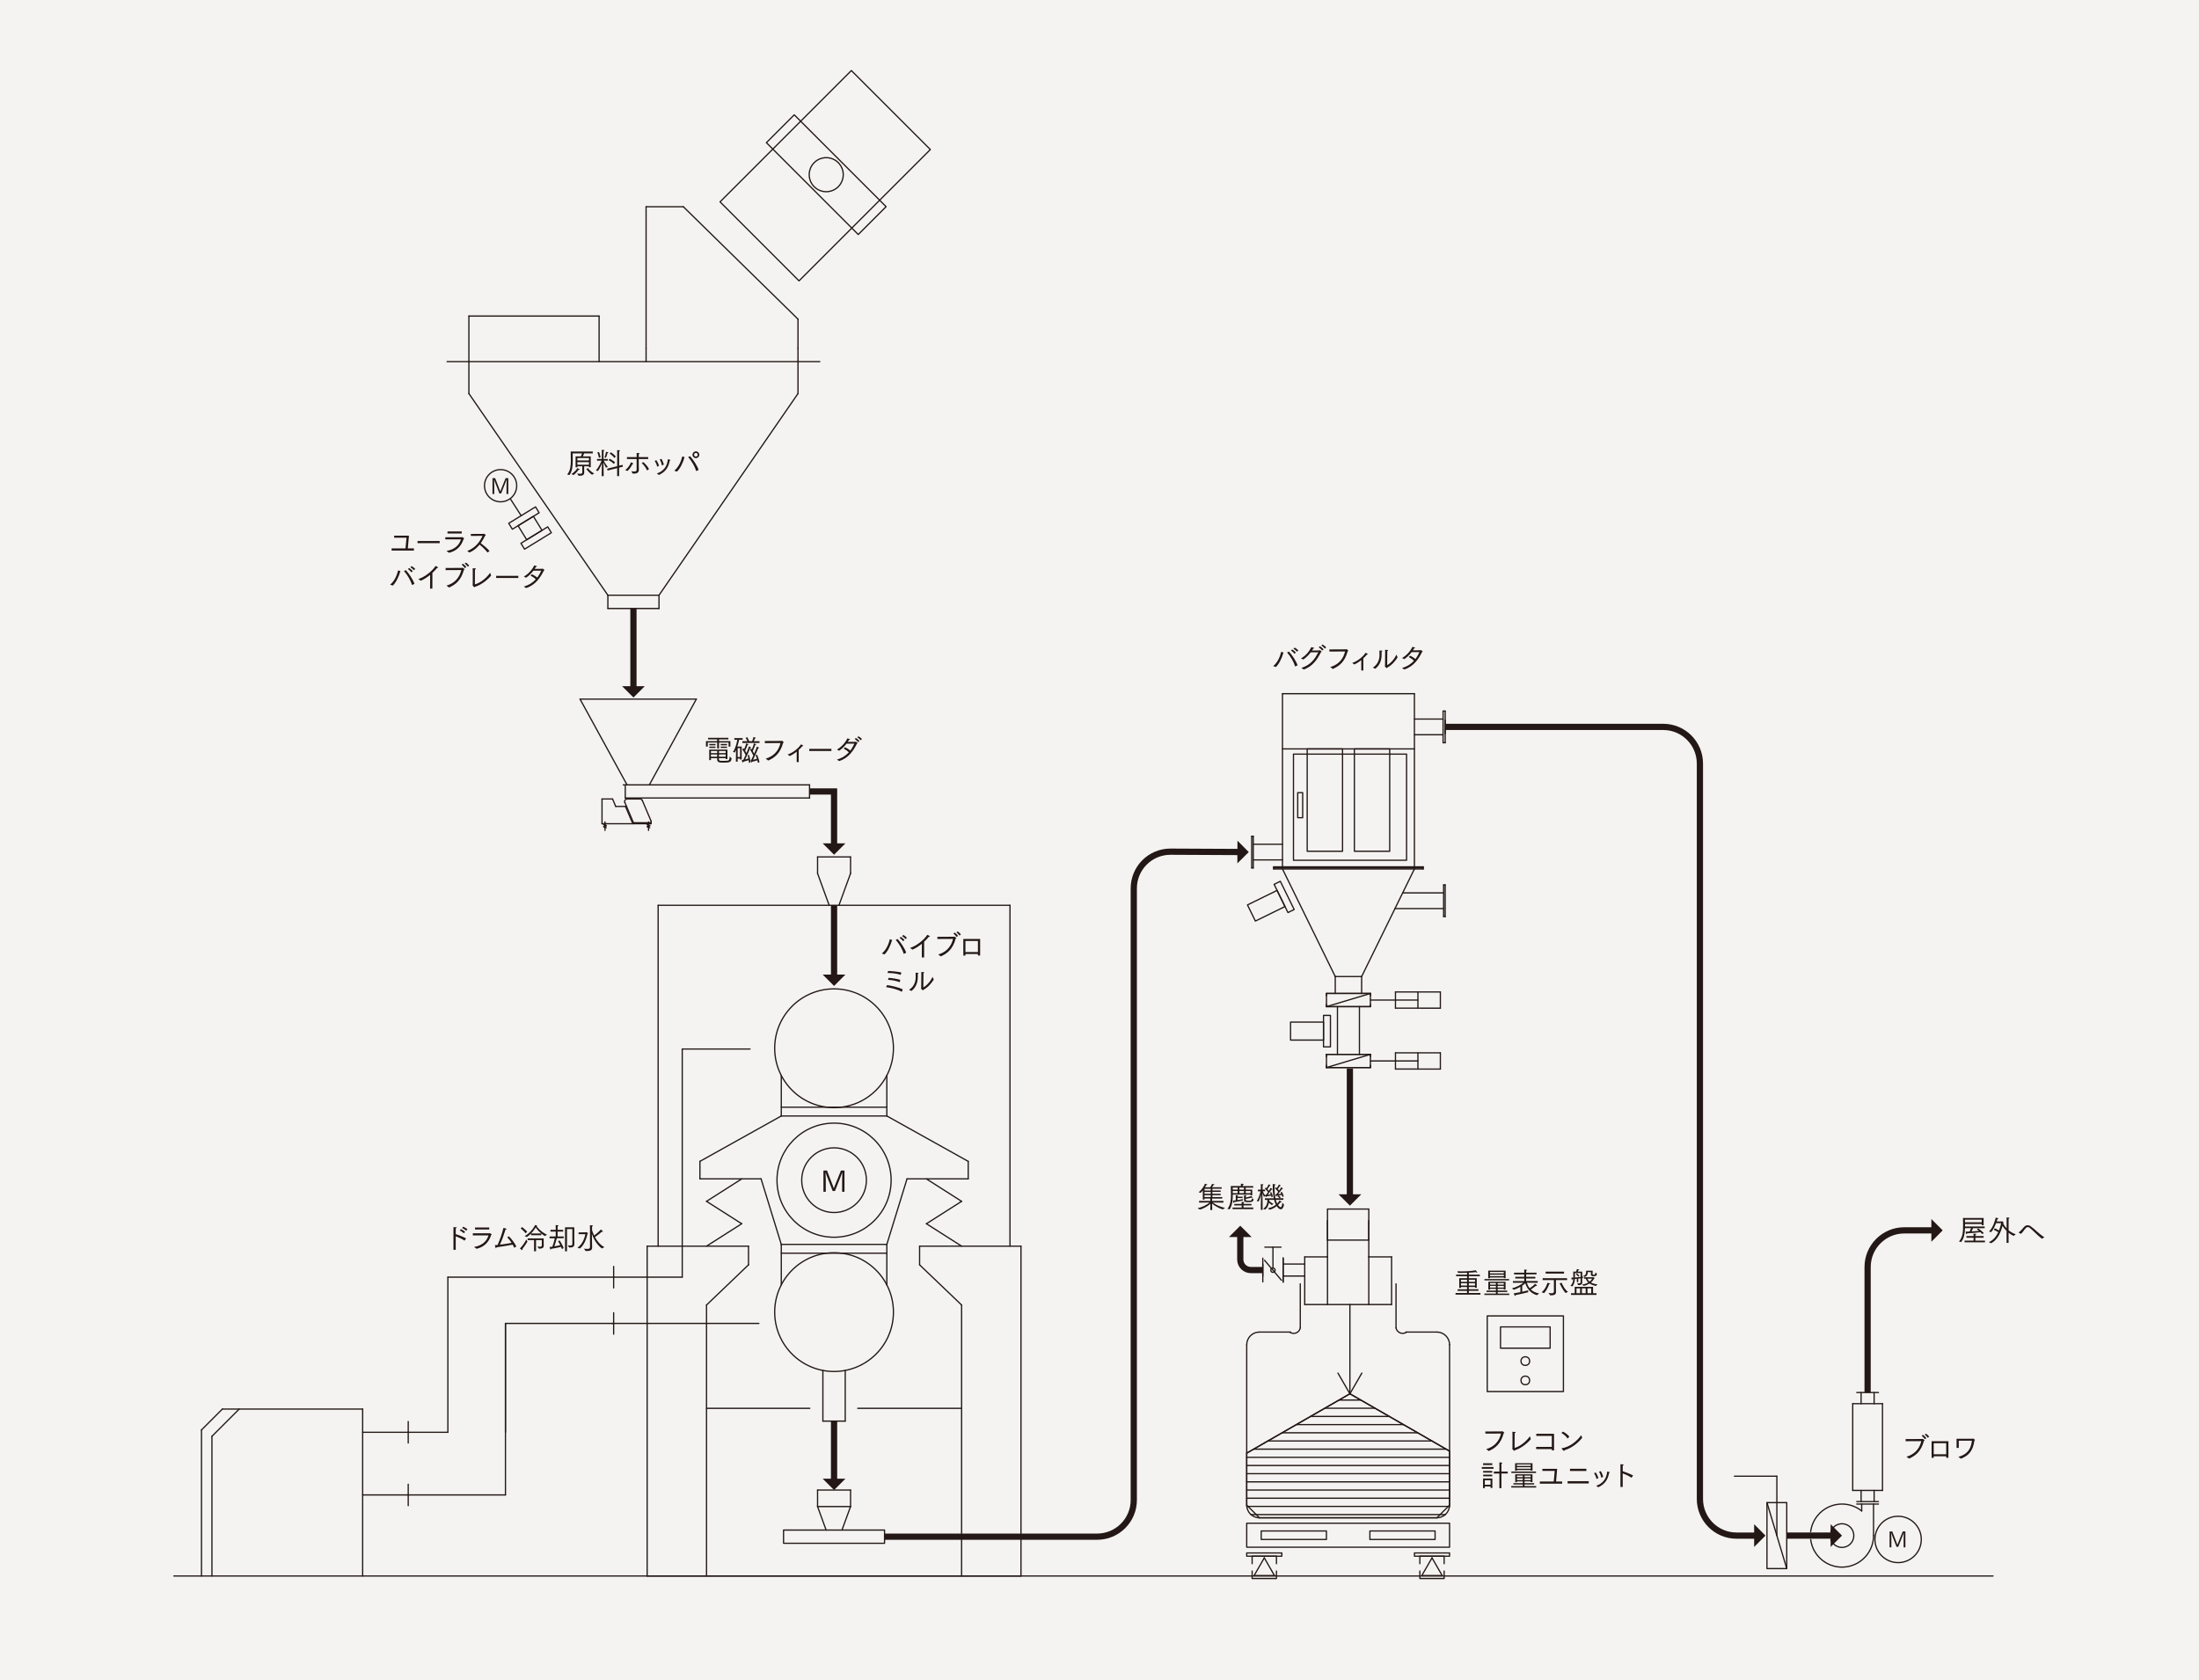 <?xml version="1.0" encoding="UTF-8"?>
<svg id="_レイヤー_2" data-name="レイヤー 2" xmlns="http://www.w3.org/2000/svg" viewBox="0 0 1000 764">
  <defs>
    <style>
      .cls-1 {
        fill: #231815;
      }

      .cls-2 {
        fill: #f4f3f1;
      }

      .cls-3, .cls-4 {
        stroke-miterlimit: 10;
      }

      .cls-3, .cls-4, .cls-5 {
        fill: none;
        stroke: #231815;
      }

      .cls-3, .cls-5 {
        stroke-width: .57px;
      }

      .cls-4 {
        stroke-width: 2.83px;
      }

      .cls-5 {
        stroke-linecap: round;
        stroke-linejoin: round;
      }
    </style>
  </defs>
  <g id="_056" data-name="056">
    <rect class="cls-2" width="1000" height="764"/>
    <g id="LINE">
      <g>
        <line class="cls-4" x1="379.29" y1="646.27" x2="379.29" y2="673.15"/>
        <polygon class="cls-1" points="384.45 672.46 374.12 672.46 379.29 677.62 384.45 672.46"/>
      </g>
    </g>
    <g id="LINE-2" data-name="LINE">
      <g>
        <polyline class="cls-4" points="368.29 359.93 379.29 359.93 379.29 384.23"/>
        <polygon class="cls-1" points="384.45 383.53 374.12 383.53 379.29 388.7 384.45 383.53"/>
      </g>
    </g>
    <g id="LINE-3" data-name="LINE">
      <g>
        <line class="cls-4" x1="379.29" y1="411.7" x2="379.29" y2="443.89"/>
        <polygon class="cls-1" points="384.45 443.2 374.12 443.2 379.29 448.37 384.45 443.2"/>
      </g>
    </g>
    <g id="LINE-4" data-name="LINE">
      <g>
        <line class="cls-4" x1="288.06" y1="276.72" x2="288.06" y2="312.73"/>
        <polygon class="cls-1" points="293.22 312.04 282.89 312.04 288.06 317.2 293.22 312.04"/>
      </g>
    </g>
    <g id="LINE-5" data-name="LINE">
      <g>
        <line class="cls-4" x1="812.53" y1="698.33" x2="833.17" y2="698.33"/>
        <polygon class="cls-1" points="832.48 693.16 832.48 703.49 837.65 698.33 832.48 693.16"/>
      </g>
    </g>
    <g id="LINE-6" data-name="LINE">
      <line class="cls-5" x1="613.87" y1="593.25" x2="613.87" y2="633.84"/>
    </g>
    <g id="LWPOLYLINE">
      <polyline class="cls-5" points="608.43 624.42 613.87 633.84 619.31 624.42"/>
    </g>
    <g id="LINE-7" data-name="LINE">
      <line class="cls-5" x1="232.1" y1="226.88" x2="236.95" y2="234.42"/>
    </g>
    <g>
      <path class="cls-4" d="M849.3,633.26v-57.07c0-9.2,7.46-16.67,16.67-16.67h13.01"/>
      <polygon class="cls-1" points="878.29 554.37 878.29 564.7 883.45 559.53 878.29 554.37"/>
    </g>
    <g>
      <path class="cls-4" d="M402.25,698.82h96.67c9.2,0,16.67-7.46,16.67-16.67v-278.17c0-9.2,7.46-16.67,16.67-16.67l31.15.15"/>
      <polygon class="cls-1" points="562.74 382.3 562.69 392.63 567.88 387.49 562.74 382.3"/>
    </g>
    <g id="LINE-8" data-name="LINE">
      <line class="cls-5" x1="203.31" y1="164.46" x2="372.8" y2="164.46"/>
    </g>
    <g id="LINE-9" data-name="LINE">
      <line class="cls-5" x1="213.23" y1="143.73" x2="213.23" y2="164.46"/>
    </g>
    <g id="LINE-10" data-name="LINE">
      <line class="cls-5" x1="272.44" y1="143.73" x2="272.44" y2="164.46"/>
    </g>
    <g id="LINE-11" data-name="LINE">
      <line class="cls-5" x1="213.23" y1="143.73" x2="272.44" y2="143.73"/>
    </g>
    <g id="LINE-12" data-name="LINE">
      <line class="cls-5" x1="213.23" y1="164.46" x2="213.23" y2="178.98"/>
    </g>
    <g id="LINE-13" data-name="LINE">
      <line class="cls-5" x1="213.23" y1="178.98" x2="276.43" y2="270.68"/>
    </g>
    <g id="LINE-14" data-name="LINE">
      <line class="cls-5" x1="362.89" y1="164.46" x2="362.89" y2="178.98"/>
    </g>
    <g id="LINE-15" data-name="LINE">
      <line class="cls-5" x1="362.89" y1="178.98" x2="299.68" y2="270.68"/>
    </g>
    <g id="LINE-16" data-name="LINE">
      <line class="cls-5" x1="276.43" y1="270.68" x2="299.68" y2="270.68"/>
    </g>
    <g id="LINE-17" data-name="LINE">
      <line class="cls-5" x1="276.43" y1="270.68" x2="276.43" y2="276.72"/>
    </g>
    <g id="LINE-18" data-name="LINE">
      <line class="cls-5" x1="276.43" y1="276.72" x2="299.68" y2="276.72"/>
    </g>
    <g id="LINE-19" data-name="LINE">
      <line class="cls-5" x1="299.68" y1="270.68" x2="299.68" y2="276.72"/>
    </g>
    <g id="LINE-20" data-name="LINE">
      <line class="cls-5" x1="362.89" y1="164.46" x2="362.89" y2="158.44"/>
    </g>
    <g id="LINE-21" data-name="LINE">
      <line class="cls-5" x1="293.81" y1="158.44" x2="293.81" y2="164.46"/>
    </g>
    <g id="LINE-22" data-name="LINE">
      <line class="cls-5" x1="293.81" y1="158.44" x2="293.81" y2="94.01"/>
    </g>
    <g id="LINE-23" data-name="LINE">
      <line class="cls-5" x1="293.81" y1="94.01" x2="310.75" y2="94.01"/>
    </g>
    <g id="LINE-24" data-name="LINE">
      <line class="cls-5" x1="362.89" y1="158.44" x2="362.89" y2="145.13"/>
    </g>
    <g id="LINE-25" data-name="LINE">
      <line class="cls-5" x1="362.89" y1="145.13" x2="310.75" y2="94.01"/>
    </g>
    <g id="LINE-26" data-name="LINE">
      <line class="cls-5" x1="101.13" y1="640.78" x2="164.92" y2="640.78"/>
    </g>
    <g id="LINE-27" data-name="LINE">
      <line class="cls-5" x1="164.92" y1="640.78" x2="164.92" y2="716.7"/>
    </g>
    <g id="LINE-28" data-name="LINE">
      <line class="cls-5" x1="91.63" y1="716.7" x2="91.63" y2="650.28"/>
    </g>
    <g id="LINE-29" data-name="LINE">
      <line class="cls-5" x1="96.38" y1="716.7" x2="96.38" y2="653.18"/>
    </g>
    <g id="LINE-30" data-name="LINE">
      <line class="cls-5" x1="91.63" y1="650.28" x2="101.13" y2="640.78"/>
    </g>
    <g id="LINE-31" data-name="LINE">
      <line class="cls-5" x1="96.38" y1="653.18" x2="108.78" y2="640.78"/>
    </g>
    <g id="LINE-32" data-name="LINE">
      <line class="cls-5" x1="310.25" y1="580.8" x2="279.06" y2="580.8"/>
    </g>
    <g id="LINE-33" data-name="LINE">
      <line class="cls-5" x1="164.92" y1="679.84" x2="185.64" y2="679.84"/>
    </g>
    <g id="LINE-34" data-name="LINE">
      <line class="cls-5" x1="164.92" y1="651.34" x2="185.64" y2="651.34"/>
    </g>
    <g id="LINE-35" data-name="LINE">
      <line class="cls-5" x1="185.64" y1="646.46" x2="185.64" y2="656.22"/>
    </g>
    <g id="LINE-36" data-name="LINE">
      <line class="cls-5" x1="185.64" y1="674.97" x2="185.64" y2="684.72"/>
    </g>
    <g id="LINE-37" data-name="LINE">
      <line class="cls-5" x1="185.64" y1="651.34" x2="203.67" y2="651.34"/>
    </g>
    <g id="LINE-38" data-name="LINE">
      <line class="cls-5" x1="229.86" y1="651.34" x2="229.86" y2="601.84"/>
    </g>
    <g id="LINE-39" data-name="LINE">
      <line class="cls-5" x1="279.06" y1="580.8" x2="203.67" y2="580.8"/>
    </g>
    <g id="LINE-40" data-name="LINE">
      <line class="cls-5" x1="185.64" y1="679.84" x2="229.86" y2="679.84"/>
    </g>
    <g id="LINE-41" data-name="LINE">
      <line class="cls-5" x1="229.86" y1="679.84" x2="229.86" y2="601.84"/>
    </g>
    <g id="LINE-42" data-name="LINE">
      <line class="cls-5" x1="279.06" y1="601.84" x2="229.86" y2="601.84"/>
    </g>
    <g id="LINE-43" data-name="LINE">
      <line class="cls-5" x1="203.67" y1="651.34" x2="203.67" y2="580.8"/>
    </g>
    <g id="HATCH">
      <rect class="cls-3" x="603.68" y="549.83" width="18.78" height="14.12"/>
    </g>
    <g id="LINE-44" data-name="LINE">
      <line class="cls-5" x1="622.46" y1="555.1" x2="622.46" y2="563.8"/>
    </g>
    <g id="LINE-45" data-name="LINE">
      <line class="cls-5" x1="603.68" y1="555.1" x2="603.68" y2="563.95"/>
    </g>
    <g id="LINE-46" data-name="LINE">
      <line class="cls-5" x1="603.68" y1="563.95" x2="603.68" y2="571.58"/>
    </g>
    <g id="LINE-47" data-name="LINE">
      <line class="cls-5" x1="603.68" y1="571.58" x2="593.33" y2="571.58"/>
    </g>
    <g id="LINE-48" data-name="LINE">
      <line class="cls-5" x1="593.33" y1="571.58" x2="593.33" y2="593.25"/>
    </g>
    <g id="LINE-49" data-name="LINE">
      <line class="cls-5" x1="622.46" y1="563.95" x2="622.46" y2="571.58"/>
    </g>
    <g id="LINE-50" data-name="LINE">
      <line class="cls-5" x1="622.46" y1="571.58" x2="632.82" y2="571.58"/>
    </g>
    <g id="LINE-51" data-name="LINE">
      <line class="cls-5" x1="632.82" y1="571.58" x2="632.82" y2="593.25"/>
    </g>
    <g id="LWPOLYLINE-2" data-name="LWPOLYLINE">
      <rect class="cls-5" x="566.95" y="692.71" width="92.24" height="10.91"/>
    </g>
    <g id="LWPOLYLINE-3" data-name="LWPOLYLINE">
      <rect class="cls-5" x="622.96" y="696.22" width="29.65" height="3.88"/>
    </g>
    <g id="LWPOLYLINE-4" data-name="LWPOLYLINE">
      <rect class="cls-5" x="573.54" y="696.22" width="29.65" height="3.88"/>
    </g>
    <g id="LINE-52" data-name="LINE">
      <line class="cls-5" x1="591.3" y1="583.84" x2="591.3" y2="603.9"/>
    </g>
    <g id="ARC">
      <path class="cls-5" d="M586.5,605.79c1.38.99,3.29.67,4.28-.7.25-.35.43-.76.52-1.19"/>
    </g>
    <g id="LINE-53" data-name="LINE">
      <line class="cls-5" x1="586.85" y1="605.77" x2="572.71" y2="605.77"/>
    </g>
    <g id="ARC-2" data-name="ARC">
      <path class="cls-5" d="M572.71,605.77c-3.18,0-5.76,2.58-5.76,5.76"/>
    </g>
    <g id="LINE-54" data-name="LINE">
      <line class="cls-5" x1="566.95" y1="611.53" x2="566.95" y2="684.47"/>
    </g>
    <g id="ARC-3" data-name="ARC">
      <path class="cls-5" d="M566.95,684.47c0,3.18,2.58,5.76,5.76,5.76"/>
    </g>
    <g id="LINE-55" data-name="LINE">
      <line class="cls-5" x1="634.85" y1="583.84" x2="634.85" y2="603.9"/>
    </g>
    <g id="ARC-4" data-name="ARC">
      <path class="cls-5" d="M634.85,603.9c.33,1.66,1.95,2.74,3.61,2.41.43-.09.83-.26,1.19-.52"/>
    </g>
    <g id="LINE-56" data-name="LINE">
      <line class="cls-5" x1="639.3" y1="605.77" x2="653.43" y2="605.77"/>
    </g>
    <g id="ARC-5" data-name="ARC">
      <path class="cls-5" d="M659.19,611.53c0-3.18-2.58-5.76-5.76-5.76"/>
    </g>
    <g id="LINE-57" data-name="LINE">
      <line class="cls-5" x1="659.19" y1="611.53" x2="659.19" y2="684.47"/>
    </g>
    <g id="ARC-6" data-name="ARC">
      <path class="cls-5" d="M653.43,690.23c3.18,0,5.76-2.58,5.76-5.76"/>
    </g>
    <g id="LINE-58" data-name="LINE">
      <line class="cls-5" x1="572.71" y1="690.23" x2="653.43" y2="690.23"/>
    </g>
    <g id="LINE-59" data-name="LINE">
      <line class="cls-5" x1="593.33" y1="593.25" x2="632.82" y2="593.25"/>
    </g>
    <g id="LINE-60" data-name="LINE">
      <line class="cls-5" x1="603.68" y1="571.58" x2="603.68" y2="593.25"/>
    </g>
    <g id="LINE-61" data-name="LINE">
      <line class="cls-5" x1="622.46" y1="571.58" x2="622.46" y2="593.25"/>
    </g>
    <g id="LWPOLYLINE-5" data-name="LWPOLYLINE">
      <rect class="cls-5" x="566.95" y="706.22" width="15.97" height="1.48"/>
    </g>
    <g id="LWPOLYLINE-6" data-name="LWPOLYLINE">
      <polyline class="cls-5" points="569.41 711.1 569.41 707.7 580.47 707.7 580.47 711.1"/>
    </g>
    <g id="LWPOLYLINE-7" data-name="LWPOLYLINE">
      <polyline class="cls-5" points="569.41 714.44 569.41 717.84 580.47 717.84 580.47 714.44"/>
    </g>
    <g id="LINE-62" data-name="LINE">
      <line class="cls-5" x1="570.32" y1="716.49" x2="579.56" y2="716.49"/>
    </g>
    <g id="LWPOLYLINE-8" data-name="LWPOLYLINE">
      <rect class="cls-5" x="643.22" y="706.22" width="15.97" height="1.48"/>
    </g>
    <g id="LWPOLYLINE-9" data-name="LWPOLYLINE">
      <polyline class="cls-5" points="656.73 711.1 656.73 707.7 645.68 707.7 645.68 711.1"/>
    </g>
    <g id="LWPOLYLINE-10" data-name="LWPOLYLINE">
      <polyline class="cls-5" points="656.73 714.44 656.73 717.84 645.68 717.84 645.68 714.44"/>
    </g>
    <g id="LINE-63" data-name="LINE">
      <line class="cls-5" x1="583.51" y1="580.29" x2="593.33" y2="580.29"/>
    </g>
    <g id="LINE-64" data-name="LINE">
      <line class="cls-5" x1="583.51" y1="574.84" x2="593.33" y2="574.84"/>
    </g>
    <g id="LINE-65" data-name="LINE">
      <line class="cls-5" x1="574.26" y1="574.84" x2="574.26" y2="580.29"/>
    </g>
    <g id="CIRCLE">
      <circle class="cls-5" cx="578.88" cy="577.64" r=".98"/>
    </g>
    <g id="LINE-66" data-name="LINE">
      <line class="cls-5" x1="575.19" y1="567.16" x2="582.57" y2="567.16"/>
    </g>
    <g id="LINE-67" data-name="LINE">
      <line class="cls-5" x1="578.88" y1="567.16" x2="578.88" y2="576.66"/>
    </g>
    <g id="LINE-68" data-name="LINE">
      <line class="cls-5" x1="574.26" y1="582.96" x2="574.26" y2="572.17"/>
    </g>
    <g id="LINE-69" data-name="LINE">
      <line class="cls-5" x1="582.75" y1="582.22" x2="575.06" y2="573.13"/>
    </g>
    <g id="LINE-70" data-name="LINE">
      <line class="cls-5" x1="583.51" y1="583.11" x2="583.51" y2="572.02"/>
    </g>
    <g id="LINE-71" data-name="LINE">
      <line class="cls-5" x1="583.51" y1="582.96" x2="583.51" y2="572.17"/>
    </g>
    <g id="LWPOLYLINE-11" data-name="LWPOLYLINE">
      <rect class="cls-5" x="676.32" y="598.43" width="34.65" height="34.4"/>
    </g>
    <g id="LWPOLYLINE-12" data-name="LWPOLYLINE">
      <rect class="cls-5" x="682.36" y="603.42" width="22.57" height="9.67"/>
    </g>
    <g id="CIRCLE-2" data-name="CIRCLE">
      <circle class="cls-5" cx="693.64" cy="618.97" r="1.96"/>
    </g>
    <g id="CIRCLE-3" data-name="CIRCLE">
      <circle class="cls-5" cx="693.64" cy="627.76" r="1.96"/>
    </g>
    <g id="LWPOLYLINE-13" data-name="LWPOLYLINE">
      <rect class="cls-5" x="236.95" y="236.41" width="8.17" height="7.49" transform="translate(-90 161.48) rotate(-31.53)"/>
    </g>
    <g id="LWPOLYLINE-14" data-name="LWPOLYLINE">
      <rect class="cls-5" x="231.1" y="234.04" width="14.3" height="3.15" transform="translate(-88.03 159.35) rotate(-31.53)"/>
    </g>
    <g id="LWPOLYLINE-15" data-name="LWPOLYLINE">
      <rect class="cls-5" x="236.66" y="243.11" width="14.3" height="3.15" transform="translate(-91.96 163.6) rotate(-31.53)"/>
    </g>
    <g id="LINE-72" data-name="LINE">
      <line class="cls-5" x1="273.77" y1="363.35" x2="273.77" y2="374.6"/>
    </g>
    <g id="LINE-73" data-name="LINE">
      <line class="cls-5" x1="368.14" y1="356.93" x2="368.14" y2="362.9"/>
    </g>
    <g id="LINE-74" data-name="LINE">
      <line class="cls-5" x1="284.34" y1="362.9" x2="368.14" y2="362.9"/>
    </g>
    <g id="LINE-75" data-name="LINE">
      <line class="cls-5" x1="283.44" y1="356.93" x2="368.14" y2="356.93"/>
    </g>
    <g id="LINE-76" data-name="LINE">
      <line class="cls-5" x1="273.77" y1="374.6" x2="296.09" y2="374.6"/>
    </g>
    <g id="LINE-77" data-name="LINE">
      <line class="cls-5" x1="284.34" y1="357.38" x2="284.34" y2="362.9"/>
    </g>
    <g id="LINE-78" data-name="LINE">
      <line class="cls-5" x1="295.48" y1="374.6" x2="294.35" y2="375.05"/>
    </g>
    <g id="LINE-79" data-name="LINE">
      <line class="cls-5" x1="294.35" y1="375.05" x2="295.48" y2="375.5"/>
    </g>
    <g id="LINE-80" data-name="LINE">
      <line class="cls-5" x1="295.48" y1="375.5" x2="294.35" y2="375.95"/>
    </g>
    <g id="LINE-81" data-name="LINE">
      <line class="cls-5" x1="294.35" y1="375.95" x2="295.48" y2="376.4"/>
    </g>
    <g id="LINE-82" data-name="LINE">
      <line class="cls-5" x1="294.92" y1="373.78" x2="294.92" y2="377.63"/>
    </g>
    <g id="LINE-83" data-name="LINE">
      <line class="cls-5" x1="275.12" y1="373.78" x2="275.12" y2="377.63"/>
    </g>
    <g id="LINE-84" data-name="LINE">
      <line class="cls-5" x1="274.55" y1="375.95" x2="275.68" y2="376.4"/>
    </g>
    <g id="LINE-85" data-name="LINE">
      <line class="cls-5" x1="275.68" y1="375.5" x2="274.55" y2="375.95"/>
    </g>
    <g id="LINE-86" data-name="LINE">
      <line class="cls-5" x1="274.55" y1="375.05" x2="275.68" y2="375.5"/>
    </g>
    <g id="LINE-87" data-name="LINE">
      <line class="cls-5" x1="275.68" y1="374.6" x2="274.55" y2="375.05"/>
    </g>
    <g id="LINE-88" data-name="LINE">
      <line class="cls-5" x1="273.77" y1="363.35" x2="278.57" y2="363.35"/>
    </g>
    <g id="LINE-89" data-name="LINE">
      <line class="cls-5" x1="280" y1="366.73" x2="284.92" y2="366.73"/>
    </g>
    <g id="LINE-90" data-name="LINE">
      <line class="cls-5" x1="296.09" y1="374.6" x2="296.09" y2="373.42"/>
    </g>
    <g id="LINE-91" data-name="LINE">
      <line class="cls-5" x1="296.09" y1="373.42" x2="292.11" y2="364.04"/>
    </g>
    <g id="LINE-92" data-name="LINE">
      <line class="cls-5" x1="288.07" y1="374.15" x2="284.15" y2="364.92"/>
    </g>
    <g id="LINE-93" data-name="LINE">
      <line class="cls-5" x1="280" y1="366.73" x2="278.57" y2="363.35"/>
    </g>
    <g id="LINE-94" data-name="LINE">
      <line class="cls-5" x1="285.18" y1="363.35" x2="291.08" y2="363.35"/>
    </g>
    <g id="ARC-7" data-name="ARC">
      <path class="cls-5" d="M285.18,363.35c-.62,0-1.13.5-1.13,1.13,0,.15.03.3.09.44"/>
    </g>
    <g id="ARC-8" data-name="ARC">
      <path class="cls-5" d="M292.11,364.04c-.18-.42-.58-.69-1.04-.69"/>
    </g>
    <g id="LINE-95" data-name="LINE">
      <line class="cls-5" x1="287.77" y1="374.6" x2="284.43" y2="366.73"/>
    </g>
    <g id="LINE-96" data-name="LINE">
      <line class="cls-5" x1="288.07" y1="374.15" x2="296.09" y2="374.15"/>
    </g>
    <g id="LINE-97" data-name="LINE">
      <line class="cls-5" x1="316.66" y1="317.94" x2="263.78" y2="317.94"/>
    </g>
    <g id="LINE-98" data-name="LINE">
      <line class="cls-5" x1="316.66" y1="317.94" x2="295.29" y2="356.93"/>
    </g>
    <g id="LINE-99" data-name="LINE">
      <line class="cls-5" x1="263.78" y1="317.94" x2="285.15" y2="356.93"/>
    </g>
    <g id="LINE-100" data-name="LINE">
      <line class="cls-5" x1="464.29" y1="716.7" x2="464.29" y2="566.7"/>
    </g>
    <g id="LINE-101" data-name="LINE">
      <line class="cls-5" x1="294.29" y1="716.7" x2="294.29" y2="566.7"/>
    </g>
    <g id="LINE-102" data-name="LINE">
      <line class="cls-5" x1="459.29" y1="566.7" x2="459.29" y2="411.7"/>
    </g>
    <g id="LINE-103" data-name="LINE">
      <line class="cls-5" x1="299.29" y1="566.7" x2="299.29" y2="411.7"/>
    </g>
    <g id="LINE-104" data-name="LINE">
      <line class="cls-5" x1="459.29" y1="411.7" x2="299.29" y2="411.7"/>
    </g>
    <g id="LINE-105" data-name="LINE">
      <line class="cls-5" x1="464.29" y1="566.7" x2="418.19" y2="566.7"/>
    </g>
    <g id="CIRCLE-4" data-name="CIRCLE">
      <circle class="cls-5" cx="379.29" cy="476.7" r="27"/>
    </g>
    <g id="CIRCLE-5" data-name="CIRCLE">
      <circle class="cls-5" cx="379.29" cy="596.7" r="27"/>
    </g>
    <g id="LINE-106" data-name="LINE">
      <line class="cls-5" x1="403.29" y1="503.5" x2="355.29" y2="503.5"/>
    </g>
    <g id="LINE-107" data-name="LINE">
      <line class="cls-5" x1="403.29" y1="507.5" x2="355.29" y2="507.5"/>
    </g>
    <g id="LINE-108" data-name="LINE">
      <line class="cls-5" x1="403.29" y1="507.5" x2="403.29" y2="489.07"/>
    </g>
    <g id="LINE-109" data-name="LINE">
      <line class="cls-5" x1="355.29" y1="507.5" x2="355.29" y2="489.07"/>
    </g>
    <g id="LINE-110" data-name="LINE">
      <line class="cls-5" x1="403.29" y1="507.5" x2="440.29" y2="528.14"/>
    </g>
    <g id="LINE-111" data-name="LINE">
      <line class="cls-5" x1="355.29" y1="565.91" x2="355.29" y2="584.34"/>
    </g>
    <g id="LINE-112" data-name="LINE">
      <line class="cls-5" x1="403.29" y1="565.91" x2="403.29" y2="584.34"/>
    </g>
    <g id="LINE-113" data-name="LINE">
      <line class="cls-5" x1="403.29" y1="565.91" x2="355.29" y2="565.91"/>
    </g>
    <g id="LINE-114" data-name="LINE">
      <line class="cls-5" x1="403.29" y1="569.91" x2="355.29" y2="569.91"/>
    </g>
    <g id="LINE-115" data-name="LINE">
      <line class="cls-5" x1="403.29" y1="565.91" x2="412.47" y2="536.1"/>
    </g>
    <g id="LINE-116" data-name="LINE">
      <line class="cls-5" x1="412.47" y1="536.1" x2="440.29" y2="536.1"/>
    </g>
    <g id="LINE-117" data-name="LINE">
      <line class="cls-5" x1="440.29" y1="536.1" x2="440.29" y2="528.14"/>
    </g>
    <g id="LINE-118" data-name="LINE">
      <line class="cls-5" x1="355.29" y1="507.5" x2="318.29" y2="528.14"/>
    </g>
    <g id="CIRCLE-6" data-name="CIRCLE">
      <circle class="cls-5" cx="379.29" cy="536.7" r="25.95"/>
    </g>
    <g id="LINE-119" data-name="LINE">
      <line class="cls-5" x1="437.29" y1="640.45" x2="390.06" y2="640.45"/>
    </g>
    <g id="LINE-120" data-name="LINE">
      <line class="cls-5" x1="368.27" y1="640.45" x2="321.29" y2="640.45"/>
    </g>
    <g id="LINE-121" data-name="LINE">
      <line class="cls-5" x1="374.21" y1="646.27" x2="384.37" y2="646.27"/>
    </g>
    <g id="LINE-122" data-name="LINE">
      <line class="cls-5" x1="374.21" y1="623.22" x2="374.21" y2="646.27"/>
    </g>
    <g id="LINE-123" data-name="LINE">
      <line class="cls-5" x1="384.37" y1="623.22" x2="384.37" y2="646.27"/>
    </g>
    <g id="LINE-124" data-name="LINE">
      <line class="cls-5" x1="437.29" y1="716.7" x2="437.29" y2="593.47"/>
    </g>
    <g id="LINE-125" data-name="LINE">
      <line class="cls-5" x1="321.29" y1="716.7" x2="321.29" y2="593.47"/>
    </g>
    <g id="LINE-126" data-name="LINE">
      <line class="cls-5" x1="371.79" y1="685.12" x2="375.68" y2="695.81"/>
    </g>
    <g id="LINE-127" data-name="LINE">
      <line class="cls-5" x1="386.79" y1="685.12" x2="382.89" y2="695.81"/>
    </g>
    <g id="LINE-128" data-name="LINE">
      <line class="cls-5" x1="386.79" y1="677.62" x2="371.79" y2="677.62"/>
    </g>
    <g id="LINE-129" data-name="LINE">
      <line class="cls-5" x1="386.79" y1="685.12" x2="371.79" y2="685.12"/>
    </g>
    <g id="LINE-130" data-name="LINE">
      <line class="cls-5" x1="371.79" y1="677.62" x2="371.79" y2="685.12"/>
    </g>
    <g id="LINE-131" data-name="LINE">
      <line class="cls-5" x1="386.79" y1="677.62" x2="386.79" y2="685.12"/>
    </g>
    <g id="LINE-132" data-name="LINE">
      <line class="cls-5" x1="340.38" y1="566.7" x2="294.29" y2="566.7"/>
    </g>
    <g id="LINE-133" data-name="LINE">
      <line class="cls-5" x1="418.19" y1="566.7" x2="418.19" y2="575.2"/>
    </g>
    <g id="LINE-134" data-name="LINE">
      <line class="cls-5" x1="418.19" y1="575.2" x2="437.29" y2="593.47"/>
    </g>
    <g id="LINE-135" data-name="LINE">
      <line class="cls-5" x1="340.38" y1="575.2" x2="321.29" y2="593.47"/>
    </g>
    <g id="LINE-136" data-name="LINE">
      <line class="cls-5" x1="340.38" y1="566.7" x2="340.38" y2="575.2"/>
    </g>
    <g id="LINE-137" data-name="LINE">
      <line class="cls-5" x1="421.29" y1="556.51" x2="437.29" y2="566.7"/>
    </g>
    <g id="LINE-138" data-name="LINE">
      <line class="cls-5" x1="421.29" y1="556.51" x2="437.29" y2="546.32"/>
    </g>
    <g id="LINE-139" data-name="LINE">
      <line class="cls-5" x1="421.29" y1="536.12" x2="437.29" y2="546.32"/>
    </g>
    <g id="LINE-140" data-name="LINE">
      <line class="cls-5" x1="355.29" y1="565.91" x2="346.1" y2="536.1"/>
    </g>
    <g id="LINE-141" data-name="LINE">
      <line class="cls-5" x1="346.1" y1="536.1" x2="318.29" y2="536.1"/>
    </g>
    <g id="LINE-142" data-name="LINE">
      <line class="cls-5" x1="318.29" y1="536.1" x2="318.29" y2="528.14"/>
    </g>
    <g id="LINE-143" data-name="LINE">
      <line class="cls-5" x1="337.29" y1="556.51" x2="321.29" y2="566.7"/>
    </g>
    <g id="LINE-144" data-name="LINE">
      <line class="cls-5" x1="337.29" y1="556.51" x2="321.29" y2="546.32"/>
    </g>
    <g id="LINE-145" data-name="LINE">
      <line class="cls-5" x1="337.29" y1="536.12" x2="321.29" y2="546.32"/>
    </g>
    <g id="LINE-146" data-name="LINE">
      <line class="cls-5" x1="464.29" y1="716.7" x2="294.29" y2="716.7"/>
    </g>
    <g id="LINE-147" data-name="LINE">
      <line class="cls-5" x1="386.79" y1="397.2" x2="381.51" y2="411.7"/>
    </g>
    <g id="LINE-148" data-name="LINE">
      <line class="cls-5" x1="371.79" y1="397.2" x2="377.07" y2="411.7"/>
    </g>
    <g id="LINE-149" data-name="LINE">
      <line class="cls-5" x1="371.79" y1="389.7" x2="386.79" y2="389.7"/>
    </g>
    <g id="LINE-150" data-name="LINE">
      <line class="cls-5" x1="386.79" y1="389.7" x2="386.79" y2="397.2"/>
    </g>
    <g id="LINE-151" data-name="LINE">
      <line class="cls-5" x1="371.79" y1="389.7" x2="371.79" y2="397.2"/>
    </g>
    <g id="LWPOLYLINE-16" data-name="LWPOLYLINE">
      <rect class="cls-5" x="356.32" y="695.81" width="45.93" height="6.01"/>
    </g>
    <g id="LINE-152" data-name="LINE">
      <line class="cls-5" x1="341.08" y1="477.05" x2="310.25" y2="477.05"/>
    </g>
    <g id="LINE-153" data-name="LINE">
      <line class="cls-5" x1="310.25" y1="580.8" x2="310.25" y2="477.05"/>
    </g>
    <g id="LINE-154" data-name="LINE">
      <line class="cls-5" x1="345.09" y1="601.84" x2="278.37" y2="601.84"/>
    </g>
    <g id="LINE-155" data-name="LINE">
      <line class="cls-5" x1="579.21" y1="394.69" x2="647.21" y2="394.69"/>
    </g>
    <g id="LINE-156" data-name="LINE">
      <line class="cls-5" x1="583.21" y1="340.57" x2="643.21" y2="340.57"/>
    </g>
    <g id="LINE-157" data-name="LINE">
      <line class="cls-5" x1="583.21" y1="315.47" x2="643.21" y2="315.47"/>
    </g>
    <g id="LINE-158" data-name="LINE">
      <line class="cls-5" x1="583.21" y1="315.47" x2="583.21" y2="394.21"/>
    </g>
    <g id="LINE-159" data-name="LINE">
      <line class="cls-5" x1="643.21" y1="315.47" x2="643.21" y2="395.17"/>
    </g>
    <g id="LINE-160" data-name="LINE">
      <line class="cls-5" x1="579.21" y1="394.21" x2="647.21" y2="394.21"/>
    </g>
    <g id="LINE-161" data-name="LINE">
      <line class="cls-5" x1="579.21" y1="395.17" x2="647.21" y2="395.17"/>
    </g>
    <g id="LINE-162" data-name="LINE">
      <line class="cls-5" x1="647.21" y1="394.21" x2="647.21" y2="395.17"/>
    </g>
    <g id="LINE-163" data-name="LINE">
      <line class="cls-5" x1="579.21" y1="394.21" x2="579.21" y2="395.17"/>
    </g>
    <g id="LINE-164" data-name="LINE">
      <line class="cls-5" x1="607.21" y1="444.1" x2="583.21" y2="395.17"/>
    </g>
    <g id="LINE-165" data-name="LINE">
      <line class="cls-5" x1="619.21" y1="444.1" x2="643.21" y2="395.17"/>
    </g>
    <g id="LINE-166" data-name="LINE">
      <line class="cls-5" x1="569.21" y1="380.29" x2="569.21" y2="394.69"/>
    </g>
    <g id="LINE-167" data-name="LINE">
      <line class="cls-5" x1="569.21" y1="380.29" x2="569.93" y2="380.29"/>
    </g>
    <g id="LINE-168" data-name="LINE">
      <line class="cls-5" x1="569.21" y1="394.69" x2="569.93" y2="394.69"/>
    </g>
    <g id="LINE-169" data-name="LINE">
      <line class="cls-5" x1="569.93" y1="383.93" x2="583.21" y2="383.93"/>
    </g>
    <g id="LINE-170" data-name="LINE">
      <line class="cls-5" x1="569.93" y1="391.06" x2="583.21" y2="391.06"/>
    </g>
    <g id="LINE-171" data-name="LINE">
      <line class="cls-5" x1="569.93" y1="380.29" x2="569.93" y2="394.69"/>
    </g>
    <g id="LINE-172" data-name="LINE">
      <line class="cls-5" x1="657.21" y1="323.37" x2="657.21" y2="337.77"/>
    </g>
    <g id="LINE-173" data-name="LINE">
      <line class="cls-5" x1="656.25" y1="323.37" x2="657.21" y2="323.37"/>
    </g>
    <g id="LINE-174" data-name="LINE">
      <line class="cls-5" x1="656.25" y1="337.77" x2="657.21" y2="337.77"/>
    </g>
    <g id="LINE-175" data-name="LINE">
      <line class="cls-5" x1="643.21" y1="327" x2="656.25" y2="327"/>
    </g>
    <g id="LINE-176" data-name="LINE">
      <line class="cls-5" x1="643.21" y1="334.13" x2="656.25" y2="334.13"/>
    </g>
    <g id="LINE-177" data-name="LINE">
      <line class="cls-5" x1="656.25" y1="323.37" x2="656.25" y2="337.77"/>
    </g>
    <g id="LINE-178" data-name="LINE">
      <line class="cls-5" x1="607.21" y1="444.1" x2="607.21" y2="451.78"/>
    </g>
    <g id="LINE-179" data-name="LINE">
      <line class="cls-5" x1="619.21" y1="444.1" x2="619.21" y2="451.78"/>
    </g>
    <g id="LINE-180" data-name="LINE">
      <line class="cls-5" x1="607.21" y1="444.1" x2="619.21" y2="444.1"/>
    </g>
    <g id="LINE-181" data-name="LINE">
      <line class="cls-5" x1="657.21" y1="327.57" x2="657.21" y2="333.57"/>
    </g>
    <g id="LINE-182" data-name="LINE">
      <line class="cls-5" x1="623.21" y1="457.78" x2="603.21" y2="457.78"/>
    </g>
    <g id="LINE-183" data-name="LINE">
      <line class="cls-5" x1="623.21" y1="451.78" x2="603.21" y2="451.78"/>
    </g>
    <g id="LINE-184" data-name="LINE">
      <line class="cls-5" x1="603.21" y1="457.78" x2="603.21" y2="456.78"/>
    </g>
    <g id="LINE-185" data-name="LINE">
      <line class="cls-5" x1="603.21" y1="452.78" x2="603.21" y2="451.78"/>
    </g>
    <g id="LINE-186" data-name="LINE">
      <line class="cls-5" x1="623.21" y1="457.78" x2="623.21" y2="456.78"/>
    </g>
    <g id="LINE-187" data-name="LINE">
      <line class="cls-5" x1="623.21" y1="452.78" x2="623.21" y2="451.78"/>
    </g>
    <g id="LWPOLYLINE-17" data-name="LWPOLYLINE">
      <rect class="cls-5" x="603.21" y="451.78" width="20" height="6"/>
    </g>
    <g id="LINE-188" data-name="LINE">
      <line class="cls-5" x1="623.21" y1="451.78" x2="603.21" y2="457.78"/>
    </g>
    <g id="LINE-189" data-name="LINE">
      <line class="cls-5" x1="623.21" y1="485.48" x2="603.21" y2="485.48"/>
    </g>
    <g id="LINE-190" data-name="LINE">
      <line class="cls-5" x1="623.21" y1="479.48" x2="603.21" y2="479.48"/>
    </g>
    <g id="LINE-191" data-name="LINE">
      <line class="cls-5" x1="603.21" y1="485.48" x2="603.21" y2="484.48"/>
    </g>
    <g id="LINE-192" data-name="LINE">
      <line class="cls-5" x1="603.21" y1="480.48" x2="603.21" y2="479.48"/>
    </g>
    <g id="LINE-193" data-name="LINE">
      <line class="cls-5" x1="623.21" y1="485.48" x2="623.21" y2="484.48"/>
    </g>
    <g id="LINE-194" data-name="LINE">
      <line class="cls-5" x1="623.21" y1="480.48" x2="623.21" y2="479.48"/>
    </g>
    <g id="LWPOLYLINE-18" data-name="LWPOLYLINE">
      <rect class="cls-5" x="603.21" y="479.48" width="20" height="6"/>
    </g>
    <g id="LINE-195" data-name="LINE">
      <line class="cls-5" x1="623.21" y1="479.48" x2="603.21" y2="485.48"/>
    </g>
    <g id="LINE-196" data-name="LINE">
      <line class="cls-5" x1="618.21" y1="479.48" x2="618.21" y2="457.78"/>
    </g>
    <g id="LINE-197" data-name="LINE">
      <line class="cls-5" x1="608.21" y1="479.48" x2="608.21" y2="457.78"/>
    </g>
    <g id="ARC-9" data-name="ARC">
      <path class="cls-5" d="M832.57,700.12c.99,2.8,4.06,4.27,6.87,3.28s4.27-4.06,3.28-6.87-4.06-4.27-6.87-3.28c-1.53.54-2.74,1.75-3.28,3.28"/>
    </g>
    <g id="ARC-10" data-name="ARC">
      <path class="cls-5" d="M823.41,700.12c.99,7.86,8.17,13.43,16.03,12.44,7.17-.9,12.56-7.01,12.56-14.24"/>
    </g>
    <g id="LINE-198" data-name="LINE">
      <line class="cls-5" x1="856.07" y1="638.33" x2="856.07" y2="677.79"/>
    </g>
    <g id="LINE-199" data-name="LINE">
      <line class="cls-5" x1="842.53" y1="638.33" x2="842.53" y2="677.79"/>
    </g>
    <g id="LINE-200" data-name="LINE">
      <line class="cls-5" x1="856.07" y1="677.79" x2="842.53" y2="677.79"/>
    </g>
    <g id="LINE-201" data-name="LINE">
      <line class="cls-5" x1="844.37" y1="683.98" x2="854.24" y2="683.98"/>
    </g>
    <g id="LINE-202" data-name="LINE">
      <line class="cls-5" x1="854.24" y1="682.86" x2="844.37" y2="682.86"/>
    </g>
    <g id="ARC-11" data-name="ARC">
      <path class="cls-5" d="M846.61,687.13c-6.19-4.95-15.22-3.95-20.17,2.23-1.65,2.07-2.7,4.55-3.04,7.17"/>
    </g>
    <g id="LINE-203" data-name="LINE">
      <line class="cls-5" x1="846.34" y1="682.86" x2="846.34" y2="677.79"/>
    </g>
    <g id="LINE-204" data-name="LINE">
      <line class="cls-5" x1="846.61" y1="687.13" x2="846.61" y2="683.98"/>
    </g>
    <g id="LINE-205" data-name="LINE">
      <line class="cls-5" x1="851.99" y1="698.33" x2="851.99" y2="683.98"/>
    </g>
    <g id="LINE-206" data-name="LINE">
      <line class="cls-5" x1="852.26" y1="682.86" x2="852.26" y2="677.79"/>
    </g>
    <g id="LINE-207" data-name="LINE">
      <line class="cls-5" x1="854.24" y1="633.26" x2="844.37" y2="633.26"/>
    </g>
    <g id="LINE-208" data-name="LINE">
      <line class="cls-5" x1="856.07" y1="638.33" x2="842.53" y2="638.33"/>
    </g>
    <g id="LINE-209" data-name="LINE">
      <line class="cls-5" x1="846.34" y1="633.26" x2="846.34" y2="638.33"/>
    </g>
    <g id="LINE-210" data-name="LINE">
      <line class="cls-5" x1="852.26" y1="633.26" x2="852.26" y2="638.33"/>
    </g>
    <g id="LINE-211" data-name="LINE">
      <line class="cls-5" x1="657.21" y1="402.42" x2="657.21" y2="416.82"/>
    </g>
    <g id="LINE-212" data-name="LINE">
      <line class="cls-5" x1="657.21" y1="402.42" x2="656.49" y2="402.42"/>
    </g>
    <g id="LINE-213" data-name="LINE">
      <line class="cls-5" x1="657.21" y1="416.82" x2="656.49" y2="416.82"/>
    </g>
    <g id="LINE-214" data-name="LINE">
      <line class="cls-5" x1="656.49" y1="406.05" x2="637.87" y2="406.05"/>
    </g>
    <g id="LINE-215" data-name="LINE">
      <line class="cls-5" x1="656.49" y1="413.18" x2="634.38" y2="413.18"/>
    </g>
    <g id="LINE-216" data-name="LINE">
      <line class="cls-5" x1="656.49" y1="402.42" x2="656.49" y2="416.82"/>
    </g>
    <g id="LWPOLYLINE-19" data-name="LWPOLYLINE">
      <rect class="cls-5" x="588.21" y="342.94" width="51.43" height="48.28"/>
    </g>
    <g id="LWPOLYLINE-20" data-name="LWPOLYLINE">
      <rect class="cls-5" x="590.14" y="360.46" width="2.25" height="11.39"/>
    </g>
    <g id="LWPOLYLINE-21" data-name="LWPOLYLINE">
      <rect class="cls-5" x="568.32" y="407.81" width="14.99" height="8.17" transform="translate(-122.55 295.69) rotate(-26.13)"/>
    </g>
    <g id="LWPOLYLINE-22" data-name="LWPOLYLINE">
      <rect class="cls-5" x="582.39" y="400.75" width="3.15" height="14.3" transform="translate(-119.96 298.86) rotate(-26.13)"/>
    </g>
    <g id="LWPOLYLINE-23" data-name="LWPOLYLINE">
      <rect class="cls-5" x="586.88" y="464.82" width="14.99" height="8.17"/>
    </g>
    <g id="LWPOLYLINE-24" data-name="LWPOLYLINE">
      <rect class="cls-5" x="601.87" y="461.76" width="3.15" height="14.3"/>
    </g>
    <g id="LWPOLYLINE-25" data-name="LWPOLYLINE">
      <rect class="cls-5" x="803.53" y="683.33" width="9" height="30"/>
    </g>
    <g id="LINE-217" data-name="LINE">
      <line class="cls-5" x1="803.53" y1="683.33" x2="812.53" y2="713.33"/>
    </g>
    <g id="LINE-218" data-name="LINE">
      <line class="cls-5" x1="808.03" y1="698.33" x2="808.03" y2="671.32"/>
    </g>
    <g id="LINE-219" data-name="LINE">
      <line class="cls-5" x1="808.03" y1="671.32" x2="788.73" y2="671.32"/>
    </g>
    <g id="LINE-220" data-name="LINE">
      <line class="cls-5" x1="644.8" y1="451.1" x2="644.8" y2="458.48"/>
    </g>
    <g id="LINE-221" data-name="LINE">
      <line class="cls-5" x1="655.01" y1="458.48" x2="655.01" y2="451.1"/>
    </g>
    <g id="LINE-222" data-name="LINE">
      <line class="cls-5" x1="644.8" y1="454.79" x2="623.21" y2="454.79"/>
    </g>
    <g id="LINE-223" data-name="LINE">
      <line class="cls-5" x1="655.01" y1="458.48" x2="634.59" y2="458.47"/>
    </g>
    <g id="LINE-224" data-name="LINE">
      <line class="cls-5" x1="655.01" y1="451.1" x2="634.59" y2="451.1"/>
    </g>
    <g id="LINE-225" data-name="LINE">
      <line class="cls-5" x1="634.59" y1="451.1" x2="634.59" y2="458.47"/>
    </g>
    <g id="LINE-226" data-name="LINE">
      <line class="cls-5" x1="644.8" y1="478.79" x2="644.8" y2="486.17"/>
    </g>
    <g id="LINE-227" data-name="LINE">
      <line class="cls-5" x1="655.01" y1="486.17" x2="655.01" y2="478.79"/>
    </g>
    <g id="LINE-228" data-name="LINE">
      <line class="cls-5" x1="644.8" y1="482.48" x2="623.21" y2="482.48"/>
    </g>
    <g id="LINE-229" data-name="LINE">
      <line class="cls-5" x1="655.01" y1="486.17" x2="634.59" y2="486.16"/>
    </g>
    <g id="LINE-230" data-name="LINE">
      <line class="cls-5" x1="655.01" y1="478.79" x2="634.59" y2="478.79"/>
    </g>
    <g id="LINE-231" data-name="LINE">
      <line class="cls-5" x1="634.59" y1="478.79" x2="634.59" y2="486.16"/>
    </g>
    <g id="LINE-232" data-name="LINE">
      <line class="cls-5" x1="574.94" y1="708.46" x2="570.32" y2="716.49"/>
    </g>
    <g id="LINE-233" data-name="LINE">
      <line class="cls-5" x1="574.94" y1="708.46" x2="579.56" y2="716.49"/>
    </g>
    <g id="LINE-234" data-name="LINE">
      <line class="cls-5" x1="651.21" y1="708.46" x2="655.83" y2="716.49"/>
    </g>
    <g id="LINE-235" data-name="LINE">
      <line class="cls-5" x1="651.21" y1="708.46" x2="646.58" y2="716.49"/>
    </g>
    <g id="LINE-236" data-name="LINE">
      <line class="cls-5" x1="655.83" y1="716.49" x2="646.58" y2="716.49"/>
    </g>
    <g id="CIRCLE-7" data-name="CIRCLE">
      <circle class="cls-5" cx="227.65" cy="220.88" r="7.32"/>
    </g>
    <g id="CIRCLE-8" data-name="CIRCLE">
      <circle class="cls-5" cx="379.29" cy="536.7" r="14.71"/>
    </g>
    <g id="CIRCLE-9" data-name="CIRCLE">
      <circle class="cls-5" cx="863.17" cy="700.08" r="10.54"/>
    </g>
    <g id="HATCH-2" data-name="HATCH">
      <polygon class="cls-3" points="566.95 660.83 566.95 684.47 572.71 690.23 653.43 690.23 659.19 684.47 659.19 659.92 613.87 633.84 566.95 660.83"/>
      <path class="cls-5" d="M657.27,688.77h-88.39M659.16,685.05h-92.18M659.19,681.33h-92.24M659.19,677.61h-92.24M659.19,673.89h-92.24M659.19,670.17h-92.24M659.19,666.45h-92.24M659.19,662.73h-92.24M657.61,659.01h-87.48M651.14,655.29h-74.54M644.68,651.57h-61.61M638.21,647.85h-48.68M631.74,644.13h-35.75M625.28,640.41h-22.81M618.81,636.69h-9.88"/>
    </g>
    <g id="LINE-237" data-name="LINE">
      <line class="cls-5" x1="613.87" y1="633.84" x2="566.95" y2="660.83"/>
    </g>
    <g id="LINE-238" data-name="LINE">
      <line class="cls-5" x1="613.87" y1="633.84" x2="659.19" y2="659.92"/>
    </g>
    <g id="LWPOLYLINE-26" data-name="LWPOLYLINE">
      <rect class="cls-5" x="333.03" y="54.5" width="84.46" height="50.8" transform="translate(53.41 288.75) rotate(-45)"/>
    </g>
    <g id="LWPOLYLINE-27" data-name="LWPOLYLINE">
      <rect class="cls-5" x="366.78" y="49.9" width="17.91" height="59.07" transform="translate(53.88 288.95) rotate(-45)"/>
    </g>
    <g id="CIRCLE-10" data-name="CIRCLE">
      <circle class="cls-5" cx="375.73" cy="79.44" r="7.74"/>
    </g>
    <g id="LINE-239" data-name="LINE">
      <line class="cls-5" x1="279.06" y1="575.92" x2="279.06" y2="585.68"/>
    </g>
    <g id="LINE-240" data-name="LINE">
      <line class="cls-5" x1="279.06" y1="596.96" x2="279.06" y2="606.72"/>
    </g>
    <g id="LINE-241" data-name="LINE">
      <line class="cls-5" x1="79.05" y1="716.7" x2="906.34" y2="716.7"/>
    </g>
    <g id="LWPOLYLINE-28" data-name="LWPOLYLINE">
      <rect class="cls-5" x="594.45" y="340.57" width="16.07" height="46.55"/>
    </g>
    <g id="LWPOLYLINE-29" data-name="LWPOLYLINE">
      <rect class="cls-5" x="615.9" y="340.57" width="16.07" height="46.55"/>
    </g>
    <g id="LINE-242" data-name="LINE">
      <g>
        <line class="cls-4" x1="613.87" y1="485.94" x2="613.87" y2="543.82"/>
        <polygon class="cls-1" points="619.04 543.13 608.7 543.13 613.87 548.29 619.04 543.13"/>
      </g>
    </g>
    <g>
      <path class="cls-4" d="M657.21,330.57h99.16c9.2,0,16.67,7.46,16.67,16.67v334.43c0,9.2,7.46,16.67,16.67,16.67h8.69"/>
      <polygon class="cls-1" points="797.7 693.16 797.7 703.49 802.86 698.33 797.7 693.16"/>
    </g>
    <g>
      <path class="cls-4" d="M564.02,561.88v10.89c0,2.65,2.15,4.8,4.8,4.8h5.44"/>
      <polygon class="cls-1" points="569.19 562.57 558.86 562.57 564.02 557.41 569.19 562.57"/>
    </g>
    <g id="TEXT">
      <g>
        <path class="cls-1" d="M257.91,215.8c1.65-1.88,1.65-4.65,1.67-6.11,0-.83-.04-4.04-.05-4.35h10.05v.84h-3.95c-.12.31-.36.92-.55,1.36h3.56v4.93h-.83v-.43h-2.16v1.59c0,.67.03,1.13.03,1.24-.01,1.28-1.01,1.48-1.97,1.48-.2,0-.4,0-.59-.01l-.68-1.01c.53.07,1,.13,1.39.13.6,0,.97-.16.97-.71v-2.71h-2.24v.47h-.81v-4.97h2.44c.2-.49.37-.99.49-1.36h-4.25c0,.09.03,1.89.03,3.04,0,2.83-.2,4.95-1.48,6.81l-1.07-.24ZM259.86,215.55c1.81-1.07,2.56-2.44,2.68-2.68.08.04.64.28.88.43.13.07.19.13.19.19,0,.09-.15.15-.31.15-.05,0-.12-.01-.19-.03-.61.92-1.39,1.76-2.32,2.44l-.93-.49ZM267.82,209.39v-1.09h-5.25v1.09h5.25ZM267.82,211.34v-1.19h-5.25v1.19h5.25ZM267.31,212.87c.48.59,1.47,1.69,2.87,2.47l-.97.56c-1.05-.77-2.05-1.87-2.59-2.6l.69-.43Z"/>
        <path class="cls-1" d="M273.64,214.79c0-.99.08-3.21.11-4.23-.25.77-.85,2.29-1.83,3.63l-.95-.24c1.41-1.56,2.4-3.95,2.61-4.48l-2.08.03v-.77h2.17v-3.31s-.01-.51-.04-.83c1.09,0,1.24.13,1.24.23s-.13.19-.37.23c-.03.19-.04.51-.04.51v3.17h1.93v.77l-1.85-.03c.17.36.88,1.68,1.87,2.89l-.87.31c-.4-.73-.88-1.81-1.12-2.37.03,1.57.09,2.87.09,4.45v1.77h-.88v-1.73ZM272.36,208.18c-.17-1.01-.65-2.32-.71-2.45l.75-.19c.05.13.53,1.35.73,2.43l-.77.21ZM274.89,208.04c.39-.92.63-2.16.71-2.59.88.17,1.08.23,1.08.36,0,.09-.13.19-.35.19h-.03c-.05.17-.44,1.55-.72,2.15l-.69-.11ZM276.08,213.15l4.59-1.15v-6.29s-.01-.63-.04-1c1.23,0,1.35.13,1.35.24,0,.09-.15.2-.39.24-.01.25-.03.63-.03.63v5.96l1.57-.4.13.84-1.71.44v3.84h-.89v-3.61l-4.37,1.09-.21-.83ZM277.23,208.62c.12.07,1.32.6,2.47,1.6l-.52.76c-1.15-1.11-2.29-1.64-2.44-1.72l.49-.64ZM277.84,205.69c.12.08,1.29.84,2.2,1.91l-.61.68c-.99-1.27-2.05-1.91-2.19-2l.6-.59Z"/>
        <path class="cls-1" d="M286.94,210.23c.43.17,1.11.48,1.11.64,0,.09-.11.15-.31.15h-.11c-.47,1-1.4,2.45-2.29,3.16,0,0-1.01-.43-1.04-.44,1.31-.85,2.25-2.45,2.64-3.51ZM289.53,208.76h-4.43v-.89h4.43v-.83c0-.36,0-.69-.03-1.03,1.04,0,1.37.04,1.37.2,0,.09-.12.2-.36.24-.01.27-.03.63-.03.64v.77h4.28v.89h-4.29v2.03c0,.41.05,2.87.05,2.93,0,1.27-1.03,1.67-2.2,1.67-.2,0-.4,0-.6-.03-.04-.05-.55-.95-.63-1.07.41.07.91.15,1.33.15.6,0,1.09-.17,1.09-.84v-4.84ZM292.53,210.15c.76.6,2.21,2.17,2.6,3.21l-.89.6c-.35-1.07-1.57-2.64-2.4-3.37l.69-.44Z"/>
        <path class="cls-1" d="M298.86,212.26c-.17-.97-.73-2.04-1.15-2.67l.79-.31c.4.57,1.01,1.76,1.19,2.53l-.83.44ZM298.71,215.31c2.85-.93,4.72-3.08,4.99-6.44.12.03.63.11,1.01.2.09.03.17.08.17.17,0,.16-.24.2-.32.21-.6,3.48-2.27,5.32-4.93,6.55l-.92-.69ZM300.99,211.67c-.13-.99-.57-2.05-.97-2.75l.81-.25c.37.63.88,1.81,1.04,2.61l-.88.39Z"/>
        <path class="cls-1" d="M306.62,214.04c1.99-1.55,3.15-4.32,3.64-6.47l1.05.31c-.8,2.76-2.04,5.28-3.48,6.6l-1.21-.44ZM316.61,214.23c-.63-2.13-2.08-4.57-3.67-6.37l.85-.41c1.44,1.51,3.37,4.51,3.92,6.25l-1.11.53ZM316.46,205.26c.85,0,1.55.69,1.55,1.55s-.69,1.53-1.55,1.53-1.55-.68-1.55-1.53.69-1.55,1.55-1.55ZM317.29,206.81c0-.47-.36-.84-.83-.84s-.83.37-.83.84.37.83.83.83.83-.37.83-.83Z"/>
      </g>
    </g>
    <g id="TEXT-2" data-name="TEXT">
      <g>
        <path class="cls-1" d="M178.09,249.38h6.32l.44-4.84h-5.61v-.93h6.73l-.51,5.77h2.77v.99h-10.15v-.99Z"/>
        <path class="cls-1" d="M189.87,246.03h10.08v.97h-10.08v-.97Z"/>
        <path class="cls-1" d="M203.03,250.54c3.72-.61,5.81-2.61,6.6-5.27h-7.13v-.95s7.44-.01,7.44-.01c.12,0,.19-.08.28-.08.08,0,.88.55.88.71,0,.08-.09.13-.28.19-1,3.19-3.17,5.44-6.61,6.24l-1.17-.83ZM203.49,241.69h6.48v.92h-6.47v-.92Z"/>
        <path class="cls-1" d="M212.49,250.59c4.11-1.67,5.91-4.64,6.93-6.91l-5.31.03v-.89l5.71-.03c.13,0,.19-.09.27-.09.12,0,.85.55.85.68,0,.11-.19.16-.31.2-.51,1.01-1.15,2.23-2.01,3.41,1.17.85,2.93,2.37,3.99,3.56l-.92.72c-.97-1.28-2.47-2.68-3.6-3.59-1.15,1.41-2.64,2.73-4.59,3.6l-1.01-.69Z"/>
        <path class="cls-1" d="M177.4,265.87c1.99-1.55,3.15-4.32,3.64-6.47l1.05.31c-.8,2.76-2.04,5.28-3.48,6.6l-1.21-.44ZM187.38,266.05c-.63-2.13-2.08-4.57-3.67-6.37l.85-.41c1.44,1.51,3.37,4.51,3.92,6.25l-1.11.53ZM186.04,258.32c.17.08,1.09.72,1.67,1.41l-.6.56c-.4-.51-.84-.96-1.63-1.51l.56-.47ZM187.17,257.45c.17.08,1.05.63,1.65,1.28l-.59.59c-.36-.41-.85-.87-1.61-1.37l.55-.49Z"/>
        <path class="cls-1" d="M190.25,263.33c3.12-1.01,6.37-3.71,7.83-5.96.13.04,1.2.55,1.2.75,0,.08-.08.13-.24.13-.05,0-.13,0-.21-.03-.67.8-1.41,1.59-2.2,2.31v7.15h-1.05l.03-6.25c-1.49,1.21-3.03,2.17-4.28,2.67l-1.07-.76Z"/>
        <path class="cls-1" d="M203.05,266.32c3.55-1.04,5.89-3.49,6.73-7.09l-7.12.04v-.97l7.4-.04c.19,0,.23-.09.32-.09.17,0,.88.61.88.76,0,.09-.11.16-.29.2-1.31,4.93-4.01,6.83-6.76,8.05l-1.16-.85ZM210.52,256.36c.17.09,1.03.77,1.53,1.51l-.63.52c-.29-.44-.73-1-1.47-1.61l.56-.41ZM211.88,255.84c.16.08.95.65,1.47,1.36l-.61.52c-.35-.49-.85-1.01-1.41-1.45l.56-.43Z"/>
        <path class="cls-1" d="M223.35,261.73c-1.17,1.49-4.15,4.17-7.41,5.15-.04.13-.09.21-.17.21-.15,0-.88-.84-.88-.99,0-.04.01-.09.04-.15.03-.05.05-.11.05-.17,0-1.17.01-6.12.01-6.12,0-.23-.01-.85-.04-1.24.21.01.96.04,1.24.07.17.03.25.11.25.19,0,.11-.15.23-.43.27-.03.32-.03.6-.04.92,0,2.23-.01,5.43-.01,5.88,2.87-.72,5.83-3.56,6.93-5.29l.45,1.28Z"/>
        <path class="cls-1" d="M225.63,261.87h10.08v.97h-10.08v-.97Z"/>
        <path class="cls-1" d="M238.2,266.73c2.37-.65,4.12-1.84,5.43-3.27-.68-.71-1.48-1.24-2.36-1.71l.63-.6c.53.24,1.59.8,2.4,1.51.76-1,1.36-2.07,1.84-3.15h-3.56c-1.13,1.51-2.33,2.53-3.37,3.21l-.97-.53c2.15-1.21,3.92-3.35,4.71-5.08,1.03.28,1.25.37,1.25.49,0,.09-.15.17-.4.17h-.07c-.19.33-.39.64-.57.93,1.25,0,3.32-.01,3.39-.03.12-.03.15-.09.23-.09.12,0,.83.52.83.72,0,.08-.12.13-.29.17-1.47,3.01-3.76,6.6-8.11,7.95l-.99-.71Z"/>
      </g>
    </g>
    <g id="TEXT-3" data-name="TEXT">
      <g>
        <path class="cls-1" d="M401.01,433.6c1.99-1.55,3.15-4.32,3.64-6.47l1.05.31c-.8,2.76-2.04,5.28-3.48,6.6l-1.21-.44ZM411,433.79c-.63-2.13-2.08-4.57-3.67-6.37l.85-.41c1.44,1.51,3.37,4.51,3.92,6.25l-1.11.53ZM409.65,426.06c.17.08,1.09.72,1.67,1.41l-.6.56c-.4-.51-.84-.96-1.63-1.51l.56-.47ZM410.78,425.19c.17.08,1.05.63,1.65,1.28l-.59.59c-.36-.41-.85-.87-1.61-1.37l.55-.49Z"/>
        <path class="cls-1" d="M413.87,431.07c3.12-1.01,6.37-3.71,7.83-5.96.13.04,1.2.55,1.2.75,0,.08-.08.13-.24.13-.05,0-.13,0-.21-.03-.67.8-1.41,1.58-2.2,2.31v7.15h-1.05l.03-6.25c-1.49,1.21-3.03,2.17-4.28,2.67l-1.07-.76Z"/>
        <path class="cls-1" d="M426.67,434.06c3.55-1.04,5.89-3.49,6.73-7.09l-7.12.04v-.97l7.4-.04c.19,0,.23-.09.32-.09.17,0,.88.62.88.76,0,.09-.11.16-.29.2-1.31,4.93-4.01,6.83-6.76,8.05l-1.16-.85ZM434.13,424.1c.17.09,1.03.77,1.53,1.51l-.63.52c-.29-.44-.73-1-1.47-1.61l.56-.41ZM435.49,423.58c.16.08.95.65,1.47,1.36l-.61.52c-.35-.49-.85-1.01-1.41-1.45l.56-.43Z"/>
        <path class="cls-1" d="M438.07,427h7.65v7.53h-1.01v-.68h-5.68v.71h-.96v-7.56ZM444.71,432.95v-5.03h-5.68v5.03h5.68Z"/>
        <path class="cls-1" d="M403.38,447.98c2.23.33,5.45,1.07,7.13,1.92l-.37,1.15c-2.04-1.17-5.03-1.84-7.17-2.13l.41-.93ZM403.9,441.57c1.93.05,4.39.31,6.01.69l-.31,1.05c-1.96-.65-4.19-.83-6-.84l.29-.91ZM404.12,444.69c1.73.13,3.81.44,5.28.91l-.27,1.07c-1.68-.67-3.61-1-5.33-1.08l.32-.89Z"/>
        <path class="cls-1" d="M413.38,450.1c2.08-1.21,3.03-3.44,3.03-5.65v-.19c0-1.4,0-1.55-.04-1.89.89,0,1.36.01,1.36.2,0,.09-.13.2-.35.23-.01.43-.01,1.09-.01,1.37v.17c0,3.19-1.41,5.21-2.91,6.32l-1.08-.56ZM419.88,449.02c1.76-.93,3.55-3.16,4.17-4.79l.59,1.21c-.92,1.56-2.68,3.68-4.8,4.73-.01.12-.05.23-.13.23s-.88-.72-.88-.87c0-.08.08-.15.08-.28,0-1.11.07-6.16.07-6.16,0-.23-.01-.73-.04-1.05,1.2.05,1.39.07,1.39.24,0,.09-.09.2-.36.24-.03.39-.03.85-.03.85l-.05,5.64Z"/>
      </g>
    </g>
    <g id="TEXT-4" data-name="TEXT">
      <g>
        <path class="cls-1" d="M321.03,337.04h5.11v-.8h-4.15v-.71h9.24v.71h-4.24v.8h5.16v2.49h-.83v-1.85h-4.33v2.68h-.85v-2.68h-4.27v1.84h-.84v-2.48ZM322.51,340.88h8.29v4.29h-.81v-.37h-3.05v.48c0,.71.41.73,2.11.73.71,0,1.43-.03,1.88-.09.71-.08.84-.64.84-1.61v-.31l.91.85c-.11,1.85-1.05,1.95-3.73,1.95-1.51,0-2.81,0-2.81-1.35v-.65h-2.83v.84h-.79v-4.76ZM322.55,338.32h2.83v.61h-2.83v-.61ZM322.55,339.53h2.83v.6h-2.83v-.6ZM326.14,342.47v-.95h-2.84v.95h2.84ZM326.12,344.13v-1.04s-2.83,0-2.83,0v1.04h2.83ZM329.99,344.13v-1.04h-3.04v1.04s3.04,0,3.04,0ZM329.99,342.47v-.95h-3.03v.95s3.03,0,3.03,0ZM327.74,338.32h2.87v.61h-2.87v-.61ZM327.74,339.53h2.87v.6h-2.87v-.6Z"/>
        <path class="cls-1" d="M334.72,341.03c-.17.41-.35.81-.55,1.17l-.87-.25c1.07-1.35,1.73-3.99,1.99-5.53h-1.36v-.76h3.8v.76h-1.6c-.19.88-.48,1.97-.84,3.08h2v5.92h-.75v-.43h-1.09v1.37h-.81l.08-5.33ZM336.55,344.27v-4.05h-1.09v4.05h1.09ZM340.59,346.97c-.03-.41-.07-.85-.13-1.29-.61.23-1.55.53-2.47.73v.09c0,.19-.07.35-.16.35-.05,0-.13-.07-.2-.24-.12-.29-.31-.88-.33-.95.24-.03.48-.07.72-.11.35-.67.71-1.44,1.04-2.21-.27-.57-.83-1.67-1.53-2.57l.55-.52c.11.15.21.29.32.45.43-.93.81-2.12.95-2.67.04.01.96.36.96.56,0,.11-.13.19-.29.19-.03,0-.05-.01-.08-.01-.29.81-.65,1.77-1.09,2.61.24.39.45.76.61,1.05.56-1.32,1.01-2.52,1.16-3.03.72.33.93.52.93.65,0,.09-.12.16-.27.16-.04,0-.08-.01-.12-.01-.23.61-1.35,3.28-2.28,5.17.57-.15,1.09-.32,1.47-.45-.09-.53-.21-1.04-.33-1.45l.61-.17c.2.64.55,2.08.67,3.41l-.69.25ZM337.56,337.07h2.32c-.31-.81-.72-1.43-.8-1.55l.72-.28c.07.09.57.95.91,1.83h1.31c.19-.44.45-1.15.64-1.91.08.03.61.17.85.28.12.05.19.13.19.2,0,.08-.08.15-.29.15h-.09c-.13.35-.33.85-.52,1.28h2.59v.79h-7.81v-.79ZM344.68,346.92c-.07-.37-.15-.77-.25-1.16-.61.21-1.56.49-2.48.67v.05c0,.19-.08.32-.16.32-.07,0-.13-.07-.19-.23-.08-.21-.24-.87-.27-.95.11,0,.2-.01.29-.03.32-.6.64-1.29.95-1.99-.25-.59-.83-1.76-1.49-2.65l.55-.52c.09.12.17.25.27.39.44-.96.83-2.21.96-2.79.61.24.97.43.97.59,0,.09-.12.16-.27.16-.03,0-.07,0-.11-.01-.29.85-.69,1.88-1.13,2.75.25.43.48.85.65,1.19.59-1.39,1.08-2.68,1.23-3.21.2.08.96.43.96.64,0,.09-.11.15-.29.15h-.09c-.23.63-1.36,3.31-2.31,5.2.68-.12,1.31-.29,1.76-.44-.19-.59-.4-1.15-.6-1.59l.63-.28c.33.73.85,2.09,1.13,3.44l-.71.31Z"/>
        <path class="cls-1" d="M348.2,345c3.55-1.04,5.89-3.49,6.73-7.09l-7.13.04v-.97s7.41-.04,7.41-.04c.19,0,.23-.09.32-.09.17,0,.88.61.88.76,0,.09-.11.16-.29.2-1.31,4.93-4.01,6.83-6.76,8.05l-1.16-.85Z"/>
        <path class="cls-1" d="M358.17,343.12c2.47-.8,4.93-2.84,6.07-4.6.04.01,1.04.41,1.04.67,0,.08-.11.13-.25.13-.05,0-.11,0-.16-.01-.49.6-1.05,1.19-1.65,1.73v5.51h-.92v-4.73c-1.09.89-2.24,1.61-3.2,1.99l-.92-.68Z"/>
        <path class="cls-1" d="M368.01,340.55h10.08v.97h-10.08v-.97Z"/>
        <path class="cls-1" d="M380.58,345.41c2.37-.65,4.12-1.84,5.43-3.27-.68-.71-1.48-1.24-2.36-1.71l.63-.6c.53.24,1.59.8,2.4,1.51.76-1,1.36-2.07,1.84-3.15h-3.56c-1.13,1.51-2.33,2.53-3.37,3.21l-.97-.53c2.15-1.21,3.92-3.35,4.71-5.08,1.03.28,1.25.37,1.25.49,0,.09-.15.17-.4.17h-.07c-.19.33-.39.64-.57.93,1.25,0,3.32-.01,3.39-.03.12-.03.15-.09.23-.09.12,0,.83.52.83.72,0,.08-.12.13-.29.17-1.47,3.01-3.76,6.6-8.11,7.95l-.99-.71ZM389.21,335.61c.16.11,1.04.67,1.61,1.33l-.57.57c-.35-.47-.8-.91-1.57-1.43l.53-.48ZM390.38,334.83c.17.09.99.57,1.59,1.24l-.57.57c-.43-.52-.89-.93-1.53-1.33l.52-.48Z"/>
      </g>
    </g>
    <g id="TEXT-5" data-name="TEXT">
      <g>
        <path class="cls-1" d="M890.84,564.59c1.81-2.04,1.88-4.49,1.88-7.69,0-1-.01-1.95-.05-3h9.39v3.28h-.85v-.55h-7.61c.01.4.01.79.01,1.13h8.92v.77h-5.29c-.11.27-.37.93-.68,1.49,1.28-.07,2.53-.16,3.43-.25-.27-.23-.57-.44-.99-.72,0,0,.44-.28.61-.43.21.15,1.44,1,2.53,2.12l-.69.48c-.33-.36-.59-.63-.83-.87-1.04.12-3.75.43-6.12.53,0,.27-.09.41-.2.41-.16,0-.29-.31-.44-1.19.56,0,1.19-.03,1.81-.05.27-.51.51-1.07.65-1.53h-2.73c-.07,2.44-.41,4.57-1.75,6.32l-1-.27ZM893.4,564.19h4.08v-1.31h-3.24v-.77h3.24v-.17c0-.08,0-.57-.04-.92.05,0,.8.05,1.05.08.17.03.27.09.27.17,0,.09-.15.2-.43.24-.03.23-.03.53-.03.53v.07h3.76v.77h-3.76v1.31h4.37v.77h-9.28v-.77ZM901.2,555.83v-1.15h-7.64c0,.35.01.75.01,1.15h7.63Z"/>
        <path class="cls-1" d="M904.4,564.89c2.08-.88,3.44-2.68,4.31-4.53-.57-.37-1.43-.84-2.03-1.07l.45-.72c.61.25,1.35.67,1.91,1.01.51-1.24.81-2.44,1-3.35h-2.31c-.55,1.39-1.35,3.11-2.25,4.09l-.99-.27c1.91-1.8,2.87-5.37,3.04-6.31.97.16,1.27.25,1.27.4,0,.09-.15.19-.44.21-.07.25-.19.65-.36,1.13h2.25c.09,0,.15-.09.23-.09.21,0,.69.59.69.63,0,.08-.09.13-.21.19l-.04.16c.28.52.79,1.37,1.59,2.24v-3.93s-.01-.71-.03-1.04c1.07.07,1.33.09,1.33.27,0,.11-.13.21-.37.25-.03.13-.03.56-.03.56v4.76c.85.72,1.92,1.39,3.25,1.81l-.95.75c-.85-.37-1.63-.88-2.31-1.44v4.63h-.91v-5.44c-.85-.85-1.49-1.72-1.85-2.31-.68,2.64-2.09,6.32-5.17,7.91l-1.08-.51Z"/>
        <path class="cls-1" d="M918.02,560.57s-.07-.04-.07-.07c0-.01.03-.04.07-.07.87-.49,1.57-1.6,2.52-2.55.48-.48,1.04-.69,1.57-.69.44,0,.88.15,1.27.41.88.59,1.97,1.61,3.03,2.53,1.07.95,2.2,1.89,3.25,2.52l-1.09.68c-.99-.72-1.97-1.64-2.91-2.55-2.48-2.37-2.96-2.76-3.49-2.76-.33,0-.65.16-.89.41-.71.72-1.53,2.17-2.28,2.69l-.97-.57Z"/>
      </g>
    </g>
    <g id="TEXT-6" data-name="TEXT">
      <g>
        <path class="cls-1" d="M578.98,302.9c1.99-1.55,3.15-4.32,3.64-6.47l1.05.31c-.8,2.76-2.04,5.28-3.48,6.6l-1.21-.44ZM588.97,303.09c-.63-2.13-2.08-4.57-3.67-6.37l.85-.41c1.44,1.51,3.37,4.51,3.92,6.25l-1.11.53ZM587.62,295.35c.17.08,1.09.72,1.67,1.41l-.6.56c-.4-.51-.84-.96-1.63-1.51l.56-.47ZM588.76,294.49c.17.08,1.05.63,1.65,1.28l-.59.59c-.36-.41-.85-.87-1.61-1.37l.55-.49Z"/>
        <path class="cls-1" d="M591.81,303.74c3.88-1.23,5.96-3.6,7.68-7.12l-3.44.04c-1.17,1.55-2.43,2.64-3.4,3.27l-1.01-.53c2.23-1.25,3.75-3.17,4.69-5.11,1.25.29,1.31.33,1.31.45,0,.09-.15.17-.36.17h-.05c-.19.32-.39.63-.59.92,1.35-.01,3.21-.03,3.28-.04.11-.01.16-.13.27-.13.09,0,.21.09.76.55.05.05.07.09.07.13,0,.09-.11.16-.28.2-1.92,3.73-3.89,6.49-7.85,7.93l-1.07-.73ZM600.23,293.89c.17.11,1.07.68,1.67,1.4l-.6.56c-.28-.43-.8-.92-1.61-1.48l.55-.48ZM601.41,293.09c.17.08,1.07.63,1.67,1.28l-.57.59c-.35-.44-.99-1.03-1.63-1.37l.53-.49Z"/>
        <path class="cls-1" d="M604.95,303.35c3.55-1.04,5.89-3.49,6.73-7.09l-7.13.04v-.97s7.41-.04,7.41-.04c.19,0,.23-.09.32-.09.17,0,.88.61.88.76,0,.09-.11.16-.29.2-1.31,4.93-4.01,6.83-6.76,8.05l-1.16-.85Z"/>
        <path class="cls-1" d="M614.92,301.47c2.47-.8,4.93-2.84,6.07-4.6.04.01,1.04.41,1.04.67,0,.08-.11.13-.25.13-.05,0-.11,0-.16-.01-.49.6-1.05,1.19-1.65,1.73v5.51h-.92v-4.73c-1.09.89-2.24,1.61-3.2,1.99l-.92-.68Z"/>
        <path class="cls-1" d="M624.3,303.57c2.08-1.21,3.03-3.44,3.03-5.65v-.19c0-1.4,0-1.55-.04-1.89.89,0,1.36.01,1.36.2,0,.09-.13.2-.35.23-.01.43-.01,1.09-.01,1.37v.17c0,3.19-1.41,5.21-2.91,6.32l-1.08-.56ZM630.81,302.49c1.76-.93,3.55-3.16,4.17-4.79l.59,1.21c-.92,1.56-2.68,3.68-4.8,4.73-.01.12-.05.23-.13.23s-.88-.72-.88-.87c0-.08.08-.15.08-.28,0-1.11.07-6.16.07-6.16,0-.23-.01-.73-.04-1.05,1.2.05,1.39.07,1.39.24,0,.09-.09.2-.36.24-.03.39-.03.85-.03.85l-.05,5.64Z"/>
        <path class="cls-1" d="M637.56,303.77c2.37-.65,4.12-1.84,5.43-3.27-.68-.71-1.48-1.24-2.36-1.71l.63-.6c.53.24,1.59.8,2.4,1.51.76-1,1.36-2.07,1.84-3.15h-3.56c-1.13,1.51-2.33,2.53-3.37,3.21l-.97-.53c2.15-1.21,3.92-3.35,4.71-5.08,1.03.28,1.25.37,1.25.49,0,.09-.15.17-.4.17h-.07c-.19.33-.39.64-.57.93,1.25,0,3.32-.01,3.39-.03.12-.03.15-.09.23-.09.12,0,.83.52.83.72,0,.08-.12.13-.29.17-1.47,3.01-3.76,6.6-8.11,7.95l-.99-.71Z"/>
      </g>
    </g>
    <g id="TEXT-7" data-name="TEXT">
      <g>
        <path class="cls-1" d="M866.99,662.46c3.55-1.04,5.89-3.49,6.73-7.09l-7.12.04v-.97l7.4-.04c.19,0,.23-.09.32-.09.17,0,.88.61.88.76,0,.09-.11.16-.29.2-1.31,4.93-4.01,6.83-6.76,8.05l-1.16-.85ZM874.46,652.5c.17.09,1.03.77,1.53,1.51l-.63.52c-.29-.44-.73-1-1.47-1.61l.56-.41ZM875.82,651.98c.16.08.95.65,1.47,1.36l-.61.52c-.35-.49-.85-1.01-1.41-1.45l.56-.43Z"/>
        <path class="cls-1" d="M878.4,655.41h7.65v7.53h-1.01v-.68h-5.68v.71h-.96v-7.56ZM885.04,661.35v-5.03h-5.68v5.03h5.68Z"/>
        <path class="cls-1" d="M890.57,662.53c3.93-1.07,5.76-3.45,6.15-7.36h-5.96v3.27h-1.01v-4.16h7.23c.15-.01.2-.12.29-.12.07,0,.87.56.87.69,0,.08-.08.13-.25.19-.75,5.35-3.16,7.09-6.16,8.31l-1.15-.81Z"/>
      </g>
    </g>
    <g id="TEXT-8" data-name="TEXT">
      <g>
        <path class="cls-1" d="M544.59,549.44c2.83-.62,4.67-1.92,5.45-2.59l-4.76.05v-.77h5.12v-1.08h-2.65v.51h-.77v-4.23c-.31.43-.65.81-.99,1.13l-.92-.29c1.53-1.12,2.63-3.08,2.87-3.84.05.01,1.09.21,1.09.43,0,.09-.16.17-.37.17-.03,0-.07-.01-.11-.01-.11.23-.31.59-.57,1h2.37c.37-.47.8-1.45.83-1.52.07.01.67.11.89.16.12.03.19.09.19.16,0,.09-.12.17-.41.19-.15.25-.44.72-.67,1.01h4.37v.68h-4.21v.8h3.76v.64h-3.76v.83h3.76v.64h-3.76v.87h4.47v.68h-4.59v.37s-.01.71-.01.71h5.15v.77l-4.81-.05c.81.63,2.72,1.88,5.56,2.43l-1.07.69c-2.35-.69-4.07-1.98-4.85-2.64.01.57.05,1.59.05,1.76v1.21h-.84v-1.21c0-.14.03-1.09.05-1.68-.8.73-2.45,1.99-4.79,2.64l-1.07-.61ZM550.58,541.41v-.8h-2.83v.8h2.83ZM550.58,542.87v-.83h-2.83v.83h2.83ZM550.58,544.38v-.87h-2.83v.87h2.83Z"/>
        <path class="cls-1" d="M558.18,549.74c1.45-1.72,1.59-4.43,1.59-5.99v-.29c0-.59-.05-3.81-.07-4.09h4.6v-.41c0-.08,0-.4-.03-.65.12,0,1.33.01,1.33.25,0,.09-.12.17-.4.24-.01.16-.03.43-.03.43v.15h4.75v.72h-3.43v.89h2.97v2.6h-.75v-.33h-8.12v.68c0,1.73-.2,4.17-1.37,6l-1.05-.19ZM560.51,549.14h4.15v-.96h-3.37v-.68h3.37v-.15c0-.08-.01-.51-.04-.8.93,0,1.29.11,1.29.25,0,.11-.13.2-.4.23-.03.15-.03.41-.03.41v.05h3.64v.68h-3.64v.96h4.45v.73h-9.43v-.73ZM562.83,540.98v-.89h-2.25v.89h2.25ZM562.83,542.62v-1h-2.24v1h2.24ZM561.97,544.29s0-.48-.04-.76c1.08,0,1.19.12,1.19.2s-.13.17-.36.21c-.01.08-.01.19-.03.28h2.35v.6h-2.35v.93c1.03-.14,1.97-.33,2.48-.45l-.04.65c-.65.16-2.57.55-3.96.73v.03c0,.2-.07.35-.16.35-.05,0-.11-.07-.16-.2-.08-.21-.23-.77-.25-.85.43-.04.88-.08,1.33-.15v-1.57ZM565.7,540.98v-.89h-2.08v.89h2.08ZM565.7,542.62v-1h-2.08v1h2.08ZM565.73,544.27s0-.55-.03-.77c.99,0,1.16.12,1.16.23,0,.08-.09.16-.32.19-.01.19-.03.35-.03.44v.19c.88-.13,2-.39,2.55-.65.04.05.35.41.47.6.04.07.07.12.07.16,0,.08-.05.12-.12.12-.08,0-.19-.04-.31-.15-.83.21-1.61.4-2.67.55v.35c.03.4.24.49,1.15.49,1.45,0,1.6-.05,1.72-1.12l.75.55c-.21.93-.59,1.23-2.47,1.23-.88,0-1.92,0-1.92-.96v-1.43ZM568.73,542.62v-1h-2.23v1h2.23Z"/>
        <path class="cls-1" d="M573.37,547.47c0-.99.05-3.17.09-4.37-.16.73-.49,2.05-1.11,3.32l-.84-.24c1.07-1.59,1.59-3.75,1.73-4.43h-1.19v-.75h1.32v-1.51s0-.52-.04-1c.08,0,.59.04.95.08.17.01.24.08.24.14,0,.09-.12.21-.33.25-.03.25-.03.61-.03.61v1.41h1.13v.75h-1.04c.13.33.53,1.21,1.15,2-.05-.15-.09-.29-.11-.31.13-.01.27-.01.4-.01.33-.41.65-.85.95-1.28-.25-.33-.8-1.03-1.43-1.55l.33-.56c.13.11.27.23.39.35.47-.65.91-1.6.99-1.8.07.03.84.37.84.59,0,.08-.07.15-.19.15-.05,0-.11-.01-.16-.03-.44.68-.75,1.16-1.03,1.53.27.31.49.57.64.75.39-.61.68-1.12.8-1.4.6.36.8.57.8.71,0,.07-.05.12-.16.12-.05,0-.12-.01-.2-.04-.15.23-.99,1.41-1.76,2.4.53-.05,1.03-.12,1.37-.19-.09-.27-.2-.53-.33-.79l.56-.24c.12.24.56,1.01.72,2.04l-.6.32c-.04-.27-.09-.52-.16-.77-.52.11-1.27.24-2.15.37-.01.21-.08.34-.16.34s-.16-.09-.23-.27c0-.03-.04-.12-.08-.24l-.68.32c-.28-.6-.56-1.38-.69-1.77.03.99.09,4.32.09,5.07v2.68h-.81v-2.76ZM574.37,549.72c1.91-1.15,1.97-3.02,1.99-4.05h-1.16v-.75h4.03c-.29-1.45-.45-3.25-.45-5.45,0-.33-.01-.64-.03-1,.08.01.8.07,1.05.09.19.03.28.09.28.17,0,.09-.13.2-.43.25-.03.62-.05,1.19-.05,1.73,0,1.71.16,3.09.39,4.2h1.87c-.37-.51-.87-.8-.93-.84l.45-.39c-.25.04-.52.08-.79.12-.03.21-.09.35-.17.35-.09,0-.23-.17-.44-1.01.12,0,.25,0,.39-.01.29-.35.6-.73.88-1.11-.25-.35-.8-1.05-1.41-1.55l.37-.59c.15.13.31.27.44.41.45-.63.85-1.48.92-1.64.07.04.43.21.71.4.09.06.13.13.13.19,0,.08-.07.13-.19.13-.05,0-.11,0-.17-.03-.25.43-.69,1.07-.96,1.4.25.27.45.52.59.68.47-.67.83-1.25.96-1.53.01.01.76.49.76.71,0,.07-.05.12-.16.12-.04,0-.11-.01-.19-.04-.2.28-1.37,1.8-1.87,2.4.56-.05,1.09-.13,1.47-.19-.11-.23-.21-.44-.33-.64l.56-.28c.12.19.72,1.1.89,2.03l-.57.37c-.08-.32-.19-.62-.31-.93-.36.07-.85.15-1.43.23.16.09.68.44.97.8l-.43.44h1.63v.75h-3.47c.19.67.4,1.23.63,1.68.17-.17.76-.77,1.04-1.4,1,.57,1,.59,1,.71,0,.08-.11.13-.25.13-.08,0-.16-.01-.25-.04-.27.29-.63.76-1.15,1.25.59.84,1.08,1,1.21,1,.44,0,.61-.77.77-2.05l.76.89c-.25,1.4-.81,2.12-1.49,2.12-.57,0-1.2-.52-1.84-1.44-.76.6-1.77,1.21-3.13,1.63l-.91-.65c1.63-.32,2.8-.95,3.65-1.63-.31-.6-.59-1.33-.8-2.2h-2.25c0,.13-.01.28-.01.42.35.36,1.09,1.04,1.99,1.41-.07.04-.72.52-.77.55-.44-.27-.95-.75-1.31-1.12-.17,1.05-.6,2.27-1.73,3.16l-.93-.37Z"/>
      </g>
    </g>
    <g id="TEXT-9" data-name="TEXT">
      <g>
        <path class="cls-1" d="M661.9,588h5.23v-.97h-4.28v-.72h4.28v-1.03h-2.77v.41h-.77v-4.4h3.55v-.91h-4.97v-.73h4.97v-.84c-1.03.05-2.08.08-3.07.08-.35,0-.68,0-1-.01-.03-.05-.32-.71-.35-.75.6.04,1.27.05,1.96.05,2.28,0,4.91-.19,6.41-.51.11.15.36.39.6.79.05.08.07.15.07.2,0,.08-.05.12-.12.12-.12,0-.29-.08-.45-.27-.88.11-2.01.19-3.24.25v.88h5.01v.73h-5.01v.91h3.61v4.36h-.8s0-.37,0-.37h-2.81v1.03h4.37v.72h-4.37v.97h5.29v.75h-11.33v-.75ZM667.13,582.92v-.96h-2.77v.96h2.77ZM667.13,584.61v-1.03h-2.77v1.03h2.77ZM670.76,582.92v-.96h-2.81v.96h2.81ZM670.76,584.61v-1.03h-2.81v1.03h2.81Z"/>
        <path class="cls-1" d="M675.02,588.26h5.25v-.72h-4.27v-.63h4.27v-.79h-2.67v.37h-.77v-3.6h7.83v3.56h-.8v-.33h-2.8v.79h4.35v.63h-4.35v.72h5.29v.65h-11.33v-.65ZM675.07,581.64h11.21v.63h-11.21v-.63ZM676.77,577.85h7.91v3.39h-.8v-.28h-6.32v.32h-.79v-3.43ZM683.86,579.09v-.67h-6.31v.67h6.31ZM683.87,580.36v-.69h-6.32v.69h6.32ZM680.27,584.2v-.73h-2.67v.73h2.67ZM680.27,585.54v-.76h-2.67v.76h2.67ZM683.86,584.2v-.73h-2.8v.73h2.8ZM683.86,585.54v-.76h-2.8v.76h2.8Z"/>
        <path class="cls-1" d="M687.52,585.89c1.92-.48,4.11-1.55,5.23-2.55l-4.75.03v-.79h5.16v-1.17h-4.08v-.76h4.08v-1.11h-4.64v-.77h4.64v-.41s0-.61-.03-1c0,0,1.32,0,1.32.25,0,.09-.13.2-.41.25-.01.15-.01.53-.01.53v.37h4.71v.77h-4.71v1.11h4.16v.76h-4.16v1.17h5.24v.79l-4.95-.03c.19.59.55,1.57,1.31,2.51.56-.36,1.68-1.15,2.48-2.03.05.03.87.67.87.85,0,.07-.05.13-.19.13-.08,0-.17-.03-.31-.08-.63.56-1.73,1.33-2.33,1.68.85.83,2.07,1.53,3.79,1.8l-1.01.8c-3.55-.93-4.88-4.05-5.31-5.44-.37.39-.84.77-1.39,1.13v2.77c1.17-.25,2.21-.51,2.73-.67v.87c-.88.24-3.69.93-5.77,1.31,0,.21-.08.39-.19.39-.17,0-.43-.65-.63-1.17.89-.13,1.97-.33,3.03-.55v-2.44c-.92.53-1.97,1-3,1.36l-.88-.68Z"/>
        <path class="cls-1" d="M701.07,587.7c1.97-1.68,2.57-4.12,2.63-4.32.09.01.71.16.99.23.16.04.24.11.24.19,0,.09-.13.19-.44.21-.36.91-.93,2.59-2.33,4.05l-1.08-.36ZM704.21,587.98c.33.05.85.15,1.33.15.59,0,1.11-.15,1.11-.72v-5.27h-5.12v-.87h11.1v.87h-5.07v3.87c0,.67.04,1.17.04,1.53,0,1.25-.97,1.52-2.19,1.52-.16,0-.32,0-.49-.01l-.72-1.07ZM702.88,578.29h8.37v.89h-8.37v-.89ZM711.95,588.01c-1.21-1.23-2.52-3.97-2.72-4.39l.92-.28c.16.36,1.2,2.91,2.89,4.17l-1.09.49Z"/>
        <path class="cls-1" d="M714.17,584.78c.95-.96,1.21-2.07,1.28-3.07-.13.01-.25.03-.36.03-.04.25-.12.37-.19.37-.16,0-.36-1.05-.36-1.08h.2c.2,0,.45-.01.73-.03,0-.28-.01-.53-.01-.77,0-.8-.03-1.81-.03-1.95h1.32c.16-.4.31-.88.36-1.13.07,0,.57.08.81.12.16.03.24.11.24.19s-.12.17-.37.17c-.09.25-.19.47-.28.65h2v2.33c.16-.01.29-.04.37-.05,0,.03,0,.56.01.63-.11.01-.24.03-.39.05v.67c0,.61.03,1.25.03,1.37,0,.84-.81,1.15-1.56,1.15-.09,0-.19,0-.27-.01l-.52-.83c.23.03.47.04.69.04.49,0,.89-.09.89-.51v-1.77c-.32.04-.67.08-1.03.12v1.6h-.67v-1.52c-.31.04-.6.07-.89.09-.05,1.04-.28,2.36-1.13,3.35l-.89-.21ZM714.42,588.1h1.68v-2.91h8.35v2.91h1.56v.77h-11.59v-.77ZM716.21,580.97c.85-.07,1.83-.16,2.57-.25v-1.8h-2.59c0,.16.01.53.01,1.47v.59ZM717.06,579.08c.07.05.72.51,1.16,1.08l-.47.47c-.43-.63-1.07-1.09-1.15-1.17l.45-.37ZM718.55,588.1v-2.2h-1.64v2.2h1.64ZM721.09,588.1v-2.2h-1.72v2.2h1.72ZM719.39,584.2c1.21-.19,2.16-.55,2.88-.97-.64-.61-.96-1.25-1.16-1.73h-.81v-.64h4.08c.05,0,.11-.07.2-.07.03,0,.07.01.11.04.04.04.33.23.45.36.04.04.07.08.07.11,0,.08-.13.12-.25.13-.31.6-.79,1.24-1.48,1.81.68.39,1.65.71,3.01.83l-.79.73c-1.27-.25-2.17-.65-2.84-1.11-.71.45-1.57.84-2.64,1.09l-.83-.59ZM719.86,580.28c1.24-.36,1.44-.96,1.44-1.93,0-.17-.01-.35-.01-.47h2.97c0,.73-.03,1.37-.03,1.53,0,.23.19.31.51.31.12,0,.25-.01.35-.03.36-.09.35-.6.36-1l.77.53c-.09.75-.28,1.17-1.51,1.17-.67,0-1.24-.09-1.24-.83v-1.04s-1.43,0-1.43,0c0,.52-.03,1.71-1.37,2.2l-.81-.45ZM721.89,581.49c.15.39.43.88.97,1.33.56-.44.95-.91,1.2-1.33h-2.17ZM723.61,588.1v-2.2h-1.69v2.2h1.69Z"/>
      </g>
    </g>
    <g id="TEXT-10" data-name="TEXT">
      <g>
        <path class="cls-1" d="M206.23,559.27s0-.73-.03-1.23c1.44.08,1.51.09,1.51.25,0,.09-.13.21-.43.25-.03.31-.03.6-.03.8v1.89c1.39.44,3.53,1.27,4.73,1.95l-.75,1.01c-1.25-.89-2.73-1.53-3.99-1.99v6.17h-1.03v-9.12ZM209.58,558.97c.2.07,1.25.6,1.93,1.2l-.56.67c-.43-.39-1.29-1.03-1.89-1.29l.52-.57ZM210.62,557.88c.19.05,1.23.53,1.95,1.12l-.53.69c-.48-.43-1.24-.95-1.92-1.23l.51-.59Z"/>
        <path class="cls-1" d="M215.55,567.07c3.72-.61,5.81-2.61,6.6-5.27h-7.13v-.95s7.44-.01,7.44-.01c.12,0,.19-.08.28-.08.08,0,.88.55.88.71,0,.08-.09.13-.28.19-1,3.19-3.17,5.44-6.61,6.24l-1.17-.83ZM216,558.21h6.48v.92h-6.47v-.92Z"/>
        <path class="cls-1" d="M233.87,567.43c-.24-.51-.48-.97-.72-1.41-1.35.27-4.75.84-7.39,1.21v.03c0,.24-.08.41-.19.41-.07,0-.15-.08-.21-.25-.16-.43-.33-1.07-.36-1.13.4-.04.83-.08,1.28-.13.99-2.21,1.97-4.99,2.67-7.76.08.01,1.43.29,1.43.55,0,.11-.13.19-.37.19h-.12c-.69,2.25-1.57,4.8-2.56,6.91,1.89-.24,3.97-.59,5.32-.85-.55-.87-1.17-1.67-2-2.52l.79-.45c1.24,1.19,2.81,3.39,3.35,4.61l-.91.61Z"/>
        <path class="cls-1" d="M239.85,564.64c-.57.99-1.51,2.36-2.31,3.37.07.11.11.23.11.32s-.05.17-.13.17c-.2,0-1.05-.64-1.12-.72,1.27-1.23,2.31-2.88,2.95-4.12l.51.97ZM237.45,558.03c.12.09,1.65,1.36,2.28,2.08l-.69.75c-.95-1.19-2.13-2.13-2.27-2.24l.68-.59ZM238.59,562.13c3.2-1.81,4.55-4.65,4.73-5.03.13.03.48.07.8.16.11.03.16.08.16.13,0,.07-.11.16-.28.19.45.67,1.96,2.6,4.76,3.92l-.99.6c-.59-.36-1.12-.75-1.6-1.15v.77h-4.69v-.77c-.53.56-1.16,1.11-1.89,1.6l-1-.43ZM242.87,563.95h-2.91v-.77h7.28v1.89c0,.6.03,1.08.03,1.37v.03c0,1.15-.95,1.36-1.84,1.36-.13,0-.25,0-.39-.01l-.64-.97c.41.05.79.11,1.11.11.53,0,.88-.13.88-.6v-2.4h-2.63v5.07h-.89v-5.07ZM246.13,560.93c-1.28-1.07-2.13-2.15-2.53-2.72-.39.64-1.07,1.67-2.08,2.72h4.61Z"/>
        <path class="cls-1" d="M249.91,562.29h2.81v-2.21h-2.39v-.79h2.39v-1.28s0-.43-.04-.88c1.27,0,1.31.2,1.31.25,0,.08-.12.17-.37.24-.04.29-.04.57-.04.57v1.09h2.53v.79h-2.53v2.21h2.77v.8h-3.12c-.21.73-.64,2.35-1.12,3.71,1.13-.19,2.09-.4,2.68-.53-.27-.56-.6-1.19-1.01-1.81l.69-.36c1.13,1.61,1.79,3.28,1.87,3.47-.07.05-.63.35-.8.47-.04-.11-.17-.48-.41-1.01-.75.19-2.57.6-4.55.91-.03.28-.09.39-.17.39-.11,0-.13-.08-.52-1.24.44-.04.88-.08,1.31-.13.55-1.51.91-2.99,1.09-3.84h-2.37v-.8ZM256.93,558.13h4.23v6.13c0,.67.03,1.2.03,1.51v.04c0,1.35-1.12,1.52-2.11,1.52h-.25l-.61-1.01c.45.07.84.12,1.15.12.59,0,.91-.17.91-.72v-6.79h-2.44v10.11h-.89v-10.9Z"/>
        <path class="cls-1" d="M262.58,567.4c1.88-1.16,3.19-3.77,3.61-6.16h-3.08s0-.79,0-.79l3.28-.03c.05,0,.15-.12.25-.12.01,0,.76.39.76.59,0,.08-.08.15-.25.2-.6,3.07-2,5.65-3.47,6.68l-1.11-.37ZM265.54,567.85c.56.04,1.11.11,1.55.11.72,0,1.21-.16,1.21-.81v-8.44c.01-.36-.01-.97-.04-1.51,1.29,0,1.39.15,1.39.24,0,.11-.15.23-.4.27,0,.23-.01.61-.01.75v.96c.11.39.4,1.32.95,2.44.69-.52,2.04-1.57,3.08-2.76,0,0,.52.44.77.72.11.12.16.2.16.27,0,.08-.09.12-.2.12-.09,0-.21-.03-.33-.08-1.11,1.03-2.48,2.01-3.12,2.45.89,1.63,2.27,3.47,4.31,4.57l-1.17.6c-2.76-2.08-4.05-5.17-4.53-6.64l.08,4.77.04,1.31v.09c0,1.37-1.05,1.63-2.37,1.63-.2,0-.4,0-.61-.01l-.73-1.04Z"/>
      </g>
    </g>
    <g id="TEXT-11" data-name="TEXT">
      <g>
        <path class="cls-1" d="M675.87,659.01c3.55-1.04,5.89-3.49,6.73-7.09l-7.13.04v-.97s7.41-.04,7.41-.04c.19,0,.23-.09.32-.09.17,0,.88.61.88.76,0,.09-.11.16-.29.2-1.31,4.93-4.01,6.83-6.76,8.05l-1.16-.85Z"/>
        <path class="cls-1" d="M696.16,654.43c-1.17,1.49-4.15,4.17-7.41,5.15-.04.13-.09.21-.17.21-.15,0-.88-.84-.88-.99,0-.04.01-.09.04-.15s.05-.11.05-.17c0-1.17.01-6.12.01-6.12,0-.23-.01-.85-.04-1.24.21.01.96.04,1.24.07.17.03.25.11.25.19,0,.11-.15.23-.43.27-.03.32-.03.6-.04.92,0,2.23-.01,5.43-.01,5.88,2.87-.72,5.83-3.56,6.93-5.29l.45,1.28Z"/>
        <path class="cls-1" d="M698.56,657.99h7.12v-4.99h-7.05v-.97h8.07v7.52h-1.01v-.56h-7.12v-1Z"/>
        <path class="cls-1" d="M710.74,651.04c1.07.49,2.37,1.52,2.92,2.28l-.8.88c-.63-1.05-1.85-2-2.81-2.55l.69-.61ZM719.5,653.87c-2.04,2.52-4.88,4.71-8.08,5.64-.01.24-.08.35-.17.35-.19,0-1.04-1.01-1.11-1.12-.01-.01-.03-.04-.03-.07s.01-.04.08-.05c3.76-.51,7.15-3.49,8.88-5.96l.43,1.21Z"/>
        <path class="cls-1" d="M673.86,667.16h5.33v.8h-5.33v-.8ZM674.42,672.38h4.24v4.29h-.83v-.69h-2.6v.77h-.81v-4.37ZM674.44,665.44h4.19v.79h-4.19v-.79ZM674.46,668.92h4.15v.76h-4.15v-.76ZM674.47,670.61h4.13v.76h-4.13v-.76ZM677.83,675.2v-2.05h-2.6v2.05h2.6ZM681.86,670.1h-2.53v-.87h2.53v-3.12c0-.08-.01-.72-.04-1.05,1.17,0,1.37.13,1.37.25,0,.09-.13.21-.39.25-.01.19-.03.61-.03.61v3.05h2.88v.87h-2.88v6.69h-.92v-6.69Z"/>
        <path class="cls-1" d="M687.25,675.82h5.25v-.72h-4.27v-.63h4.27v-.79h-2.67v.37h-.77v-3.6h7.83v3.56h-.8v-.33h-2.8v.79h4.35v.63h-4.35v.72h5.29v.65h-11.33v-.65ZM687.3,669.2h11.21v.63h-11.21v-.63ZM689,665.41h7.91v3.39h-.8v-.28h-6.32v.32h-.79v-3.43ZM696.09,666.65v-.67h-6.31v.67h6.31ZM696.1,667.92v-.69h-6.32v.69h6.32ZM692.5,671.76v-.73h-2.67v.73h2.67ZM692.5,673.1v-.76h-2.67v.76h2.67ZM696.09,671.76v-.73h-2.8v.73h2.8ZM696.09,673.1v-.76h-2.8v.76h2.8Z"/>
        <path class="cls-1" d="M700.25,673.74h6.32l.44-4.84h-5.61v-.93h6.73l-.51,5.77h2.77v.99h-10.15v-.99Z"/>
        <path class="cls-1" d="M712.87,673.58h9.61v1.04h-9.61v-1.04ZM713.95,667.94h7.45v1h-7.45v-1Z"/>
        <path class="cls-1" d="M726.03,672.61c-.17-.97-.73-2.04-1.15-2.67l.79-.31c.4.57,1.01,1.76,1.19,2.53l-.83.44ZM725.88,675.66c2.85-.93,4.72-3.08,4.99-6.44.12.03.63.11,1.01.2.09.03.17.08.17.17,0,.16-.24.2-.32.21-.6,3.48-2.27,5.32-4.93,6.55l-.92-.69ZM728.16,672.02c-.13-.99-.57-2.05-.97-2.75l.81-.25c.37.63.88,1.81,1.04,2.61l-.88.39Z"/>
        <path class="cls-1" d="M736.92,667.1s0-.73-.03-1.23c1.44.08,1.51.09,1.51.25,0,.09-.13.21-.43.25-.03.31-.03.6-.03.8v1.89c1.39.44,3.53,1.27,4.73,1.95l-.75,1.01c-1.25-.89-2.73-1.53-3.99-1.99v6.17h-1.03v-9.12Z"/>
      </g>
    </g>
    <g id="TEXT-12" data-name="TEXT">
      <path class="cls-1" d="M223.96,217.43h1.22l2,5.17c.07.18.22.57.32.91.12-.35.25-.67.35-.92l2.08-5.16h1.21v7.24h-.8v-3.85c0-.4.02-1.93.07-2.72h-.04c-.11.38-.36,1.01-.52,1.4l-1.96,4.91h-.78l-2.01-5.15c-.08-.22-.26-.75-.39-1.16h-.03c.04.49.08,2.22.08,2.62v3.95h-.8v-7.24Z"/>
    </g>
    <g id="TEXT-13" data-name="TEXT">
      <path class="cls-1" d="M374.45,532.32h1.63l2.67,6.89c.09.24.29.76.43,1.21.16-.47.33-.89.47-1.23l2.77-6.88h1.61v9.65h-1.07v-5.13c0-.53.03-2.57.09-3.62h-.05c-.15.51-.48,1.35-.69,1.86l-2.61,6.55h-1.04l-2.68-6.86c-.11-.29-.35-1-.52-1.55h-.04c.05.65.11,2.96.11,3.49v5.27h-1.07v-9.65Z"/>
    </g>
    <g id="TEXT-14" data-name="TEXT">
      <path class="cls-1" d="M859.3,696.45h1.22l2,5.17c.07.18.22.57.32.91.12-.35.25-.67.35-.92l2.08-5.16h1.21v7.24h-.8v-3.85c0-.4.02-1.93.07-2.72h-.04c-.11.38-.36,1.01-.52,1.4l-1.96,4.91h-.78l-2.01-5.15c-.08-.22-.26-.75-.39-1.16h-.03c.04.49.08,2.22.08,2.62v3.95h-.8v-7.24Z"/>
    </g>
  </g>
</svg>